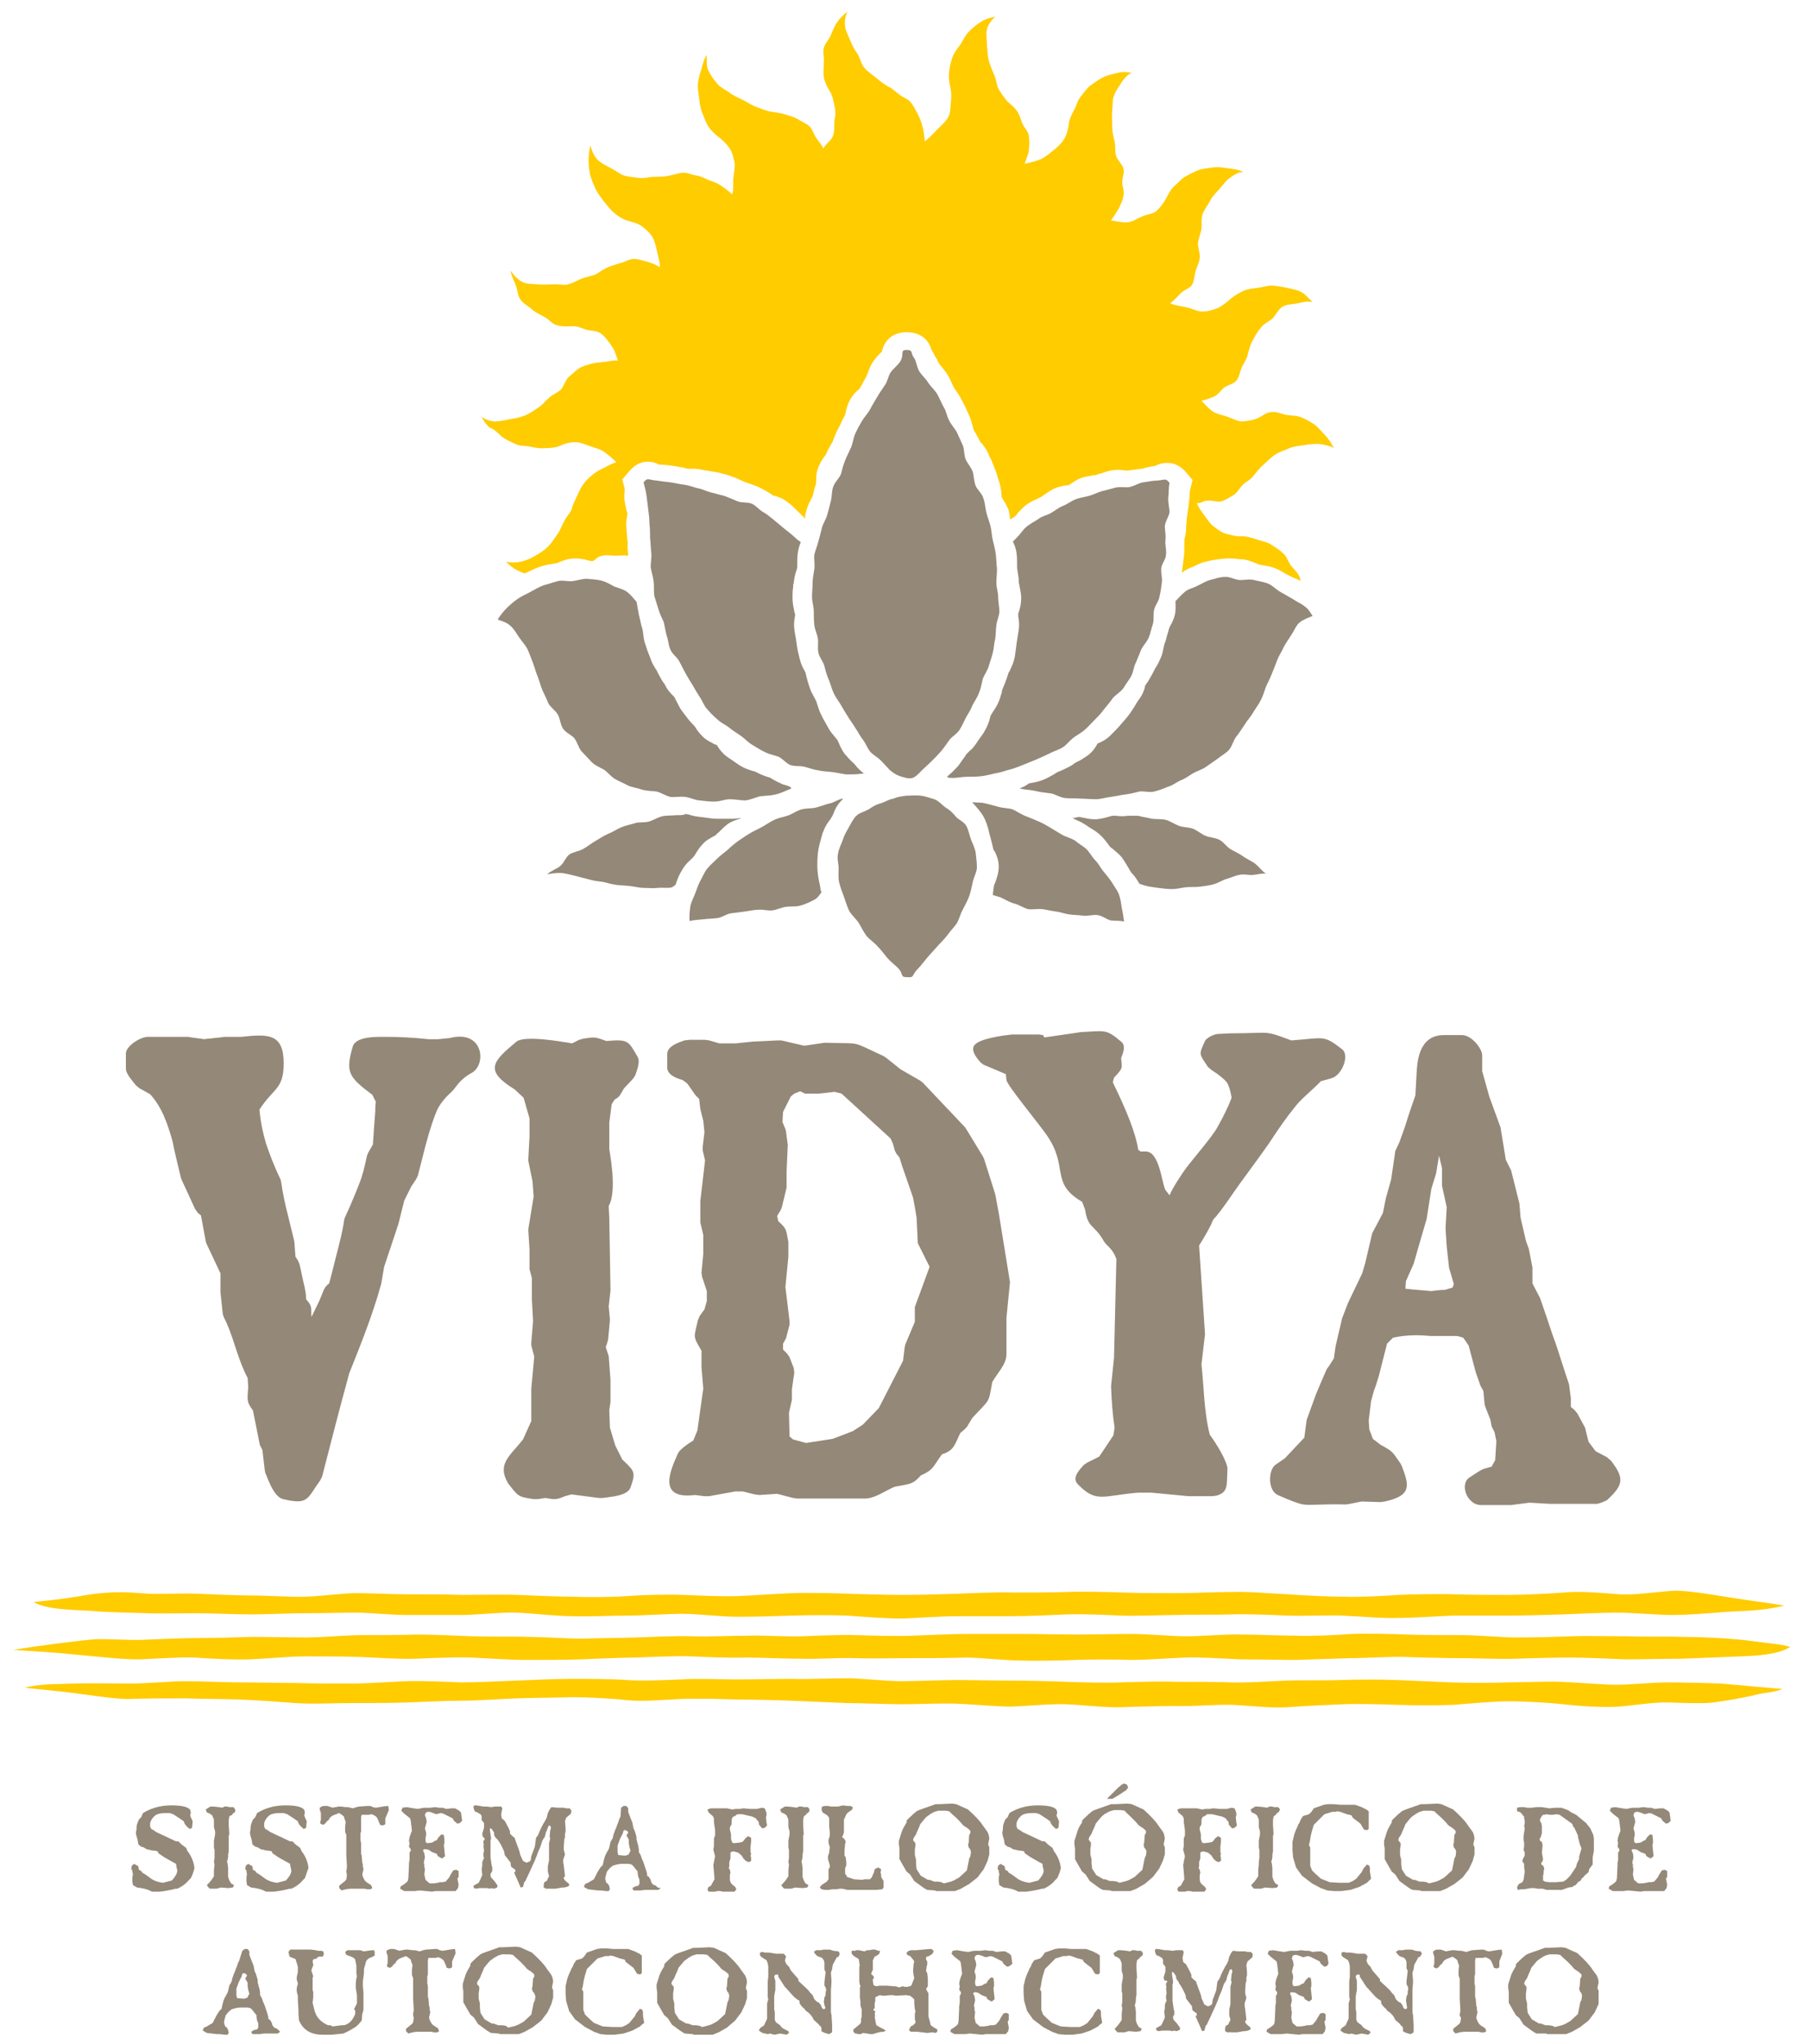 <svg xml:space="preserve" viewBox="0 0 306.1 345.8" y="0px" x="0px" xmlns:xlink="http://www.w3.org/1999/xlink" xmlns="http://www.w3.org/2000/svg" id="Layer_1" version="1.0">
<g>
	<g>
		<path d="M55.7,217.1c0.3-1.1,0.7-2.7,1.2-4.7c0.6-2.3,1.1-4.3,1.3-5.8l0.1-0.5c1.2-2.6,2-4.6,2.5-5.9
			c0.5-1.2,0.9-2.8,1.3-4.7l0.2-0.5l0.8-1.4l0.2-3l0.2-2.6c0-0.5,0-1,0.1-1.6l-0.6-1.2c-4-3-4.6-3.8-3.3-8.2
			c0.6-1.8,4.4-1.6,5.9-1.6c1.8,0,4.2,0.1,7,0.4l1.5,0l2-0.2c5.7-1.5,6.3,4.5,3.7,5.9c-2.3,1.3-2.5,2.4-3.5,3.3
			c-1,0.9-1.8,1.9-2.3,2.9c-0.5,1.1-1.2,3.1-2,6.1l-1.3,5.1l-0.3,0.6l-0.8,1.2l-1.2,2.4l-1,4l-2.4,7.2l-0.5,2.9
			c-1.4,5.1-3.4,10.1-5.4,15.1c-1.6,5.8-3.1,11.7-4.6,17.5l-0.3,0.6c-2.3,3.2-2,4.2-6.3,3.2c-1.7-0.4-2.7-3.9-3-4.4l-0.1-0.5
			l-0.4-3.4l-0.4-0.8l-0.1-0.4l-0.8-4l-0.3-1.5c-1.2-1.6-0.9-1.9-0.8-4l-0.1-1.5c-0.7-1.3-1.4-3.1-2.1-5.3c-0.7-2.2-1.3-3.8-1.9-4.9
			l-0.2-0.6l-0.4-3.7l0-3.2l-2.4-5.1l-0.1-0.4l-0.8-4.3l-0.5-0.4l-0.5-0.7l-2.3-5l-0.1-0.3c-0.6-2.5-1.1-4.5-1.4-6.1
			c-0.4-1.5-0.9-3-1.5-4.4c-0.6-1.3-1.3-2.5-2.3-3.6l-1.8-1l-0.6-0.5c-0.3-0.4-1.7-1.9-1.7-2.8l0-2.6c0-1.2,2.4-2.8,3.7-2.8l6.4,0
			l0.5,0c0.3,0.1,0.7,0.1,1.3,0.2c0.5,0.1,1,0.1,1.3,0.2c0.5-0.1,1.1-0.1,1.7-0.2c0.8-0.1,1.3-0.1,1.7-0.2l0.4,0h2.5
			c4.6-0.5,7.2-0.6,7.2,4.5c0,4.4-1.7,4.1-4.1,7.8c0.2,2.2,0.6,4,1.1,5.7c0.6,1.8,1.4,3.9,2.5,6.2l0.1,0.5c0.2,1.5,0.6,3.5,1.2,5.8
			l1,4.1l0.2,2.6l0.4,0.6l0.3,0.7c0.1,0.5,0.3,1.4,0.6,2.8c0.3,1.2,0.5,2.2,0.5,3.1c1.1,1.2,0.8,1.4,0.9,3l1.4-2.9
			C54.8,218.3,54.7,217.9,55.7,217.1L55.7,217.1z" fill="#948878"></path>
		<path d="M104,186l-0.5,0.8l-0.4,3.1l0,4.5c0,0.3,1.4,7-0.1,9.6l0.1,2.2l0.2,12.1L103,221l0.2,2.1l0,0.3l-0.3,3.2
			l-0.1,0.4l-0.3,0.9l0.4,1.2l0.1,0.3l0.3,4l0,3.8l-0.2,1.3l0.1,3l0.9,3l1.2,2.4c2.1,2,2.3,2.1,1.4,4.7c-0.5,1.5-3.5,1.6-4.7,1.8
			l-0.7,0l-4.6-0.6l-1.1,0.3c-1.4,0.6-1.7,0.6-3.3,0.3l-1.3,0.2l-0.7,0c-2.7-0.4-2.6-0.5-4.2-2.5l-0.2-0.3c-1.8-3.2,0.4-4.5,2.6-7.3
			l1.4-3.1l0-5.5l0.5-5.4l-0.5-1.9l0-0.5l0.3-3.6l-0.2-3.7l0-3.6l-0.4-1.5l0-0.4l0-2.9l-0.2-3.2l0-0.3l0.9-5.5l-0.2-2.6l-0.7-3.4
			l0-0.4l0.2-3.8l0-3l-1-3.5l-1.5-1.4c-5.2-3.2-3.8-4.7,0.3-8.1c1.4-1.1,7.6,0,9.4,0.3l1.2-0.6l0.7-0.2c2-0.3,2-0.3,3.9,0.4
			c3.7-0.3,3.7-0.1,5.3,2.7c0.5,0.9-0.2,2.4-0.4,3.1l-0.4,0.6l-1.5,1.6C105,185,105,185.5,104,186L104,186z" fill="#948878"></path>
		<path d="M197.9,202.2c0.5-1.3,2.3-3.9,2.3-3.9c1.2-1.8,5-6,5.9-7.8c0.9-1.6,1.7-3.2,2.3-4.8
			c-0.2-1.3-0.5-2.1-0.8-2.6c-0.4-0.5-1.2-1.2-2.6-2.1l-0.6-0.5c-1.5-2.3-1.6-2-0.5-4.4c0.2-0.5,1.5-1.2,2.3-1.2l2-0.1
			c7.1,0,5.5-0.6,10.3,1.2c5.6-0.4,5.4-1,8.6,1.5c1.3,1,0,4.4-1.8,4.9l-1.8,0.5c-1.2,1.3-3.4,3-4.5,4.5c-1.3,1.6-2.7,3.6-4.2,5.9
			c-1.6,2.3-3.1,4.3-4.4,6.1c-1.3,1.7-3.8,5.6-5.1,6.9c-0.4,1-1.2,2.5-2.4,4.4l1,15l-0.6,5.1c0.4,3.5,0.4,7.9,1.4,11.9
			c1,1.3,3.1,4.7,3,5.9l-0.1,2.2c-0.1,1.3-0.5,1.8-1.7,2.2l-0.8,0.1l-4,0l-6.3-0.6h-2.2c-6,0.5-7.1,1.8-10.2-1.4
			c-1.1-1.1,0.2-2.4,1-3.3l0.6-0.4l2-1l2.4-3.6l0.2-1.3c-0.3-1.9-0.5-4.2-0.6-7l0.5-4.8l0.4-16.7c-0.6-1.8-1.7-2.3-2.1-3
			c-1.7-3-2.7-2.1-3.2-5.4l-0.5-1.3c-5.5-3.2-2.2-5.9-6-11.3c-1.3-1.9-6.7-8.4-6.8-9.3l-0.1-1l-3.8-1.6l-0.5-0.4
			c-2.3-2.6-1.4-3.5,2.6-4.3c1-0.2,1.9-0.3,2.7-0.4c0.7,0,1.7,0,2.9,0l1.7,0l0.7,0.1l0.2,0.4l5.5-0.8l0.6-0.1
			c4.2-0.2,4.3-0.6,6.9,1.6c0.9,0.7,0.3,2,0,2.8c0.2,1.8,0.3,1.7-1.2,3.3l-0.2,0.8c2.4,4.9,3.9,8.7,4.3,11.4l0.4,0.3h0.9
			c2.3,0,2.7,5.4,3.3,6.5L197.9,202.2L197.9,202.2z" fill="#948878"></path>
		<path d="M138.6,185l-1.9,0l-0.5,0l-0.8-0.4l-1,0.4l-0.6,0.5l-1.3,2.6
			l-0.1,1.7l0.5,1.2l0.1,0.4l0.3,2.3l-0.2,4.5v2.3l0,0.4l-0.8,3.3l-0.2,0.5l-0.6,1l0.2,0.9c1.5,1.3,1.3,1.5,1.7,3.5l0,2.5l-0.5,5.1
			l0.7,5.8l0,0.6l-0.5,1.9l-0.1,0.4l-0.5,0.9v1l0.7,0.7l0.4,0.6l0.7,1.8l0.1,0.8L134,235v1.5l0,0.3l-0.5,2.2l0.1,4l0.6,0.5l2.2,0.6
			l4.5-0.7l3.4-1.3l1.7-1.1l2.7-2.8l4.1-8l0.3-2.4l0.1-0.4l1.6-3.8l0-2.1l0-0.4l2.5-6.8l-2-4l-0.2-4.3c-0.2-1.2-0.4-2.4-0.6-3.4
			l-1.9-5.5l-0.4-1.3l-0.5-0.6l-0.3-0.6l-0.3-1.1l-0.4-0.9l-8.3-7.6l-1.2-0.3L138.6,185L138.6,185z M119,189.6l-0.5-2l-0.2-1.7
			l-0.6-0.6l-1.4-2l-0.8-0.6c-1.1-0.3-2.6-0.9-2.6-2.1l0-2.3c0-1.3,1.8-1.9,2.9-2.3l0.9-0.1h2.6l0.7,0.1l1.7,0.5h2.8l2.9-0.3
			l4.2-0.2l0.6,0l3.9,0.9l3.4-0.5l0.4,0c3,0.1,4,0,4.9,0.2c0.9,0.2,1.8,0.7,4.6,2l0.5,0.3l2.5,2l3.3,1.9l0.5,0.4l7.1,7.5l0.2,0.3
			l2.8,4.6l0.2,0.4l1.9,6l0.6,3.2l1.9,11.7l-0.4,4l-0.2,2.1l0,6.1c0,1.7-1.5,3.1-2.4,4.7c-0.7,3.8-0.3,2.7-3.4,6.1l-0.9,1.5
			l-0.5,0.5l-0.6,0.5c-0.9,1.8-1,3-3.1,3.6c-1.6,2.2-1.4,2.6-3.6,3.6c-1.4,1.6-1.9,1.4-4.4,1.9c-1.7,0.7-3.3,2-5.1,2l-11.4,0
			l-0.7-0.1l-2.7-0.7l-3,0.2l-0.8-0.1l-2-0.5h-1.3l-4.4,0.8l-0.8,0l-1.6-0.2c-6.4,0.8-4.2-4.1-2.9-7c0.3-0.8,2.4-2.1,2.6-2.2
			l0.7-1.7l1-7.1l-0.3-3.6l0-2.8c-1.5-2.6-1.3-2.1-0.6-5.2l0.3-0.7l0.8-1.1l0.4-1.4l0-1.7l-0.8-2.4l-0.1-0.7l0.3-3.2l0-3.2l-0.4-1.7
			l-0.1-0.4l0-3.6l0.8-6.9l-0.4-1.7l0-0.6l0.3-2.5L119,189.6L119,189.6z" fill="#948878" clip-rule="evenodd" fill-rule="evenodd"></path>
		<path d="M235.7,226.3l-1,1l-1.4,5.5l-0.5,1.6l-0.3,0.8L232,237l-0.4,3.3
			l0.1,1.5l0.6,1.6l1.3,1c1.1,0.6,1.6,0.9,2,1.3c0.4,0.4,0.6,0.8,1.4,1.9l0.2,0.4c1.2,3.2,1.8,5-2.9,6l-0.7,0.1l-3.2-0.1l-2,0.4
			l-0.6,0.1c-4.6-0.1-6,0.2-7.3,0c-1-0.2-2-0.6-4.3-1.6c-1.7-0.8-1.6-4.2-0.4-5.1l1.6-1.1l3.3-3.5l0.4-3l1.6-4.4l0.8-1.9l1-2.3
			l0.3-0.4l0.9-1.4l0.3-2.1l1.1-4.7l1-2.6l2.4-5l0.5-1.7l1.1-4.7l0.1-0.4l1.8-3.4l0.5-2.5l0.9-3.2l0.7-4.8l0.7-1.5l0.9-2.5
			c0.3-1,0.7-2.2,1.1-3.4l0.7-2l0.2-3.7c0.1-1.6,0.2-6.5,4.6-6.5h3.1c1.6,0,3.4,2.3,3.4,3.4l0,2.7l1.2,4.3l1.9,5.2l0.9,5.5l0.9,1.8
			l0.1,0.4l1.3,5.2l0.2,2.4l0.9,3.9l0.5,1.4l0.6,3.1l0,2.7l1.3,2.5l1.1,3.2l0.9,2.7c0.3,0.8,0.8,2.2,1.4,4.1
			c0.6,1.9,1.1,3.4,1.5,4.6l0.3,2.3l0,1.5l0.6,0.5l0.5,0.6l1.3,2.4l0.1,0.4l0.5,2l1.2,1.6l1.9,1l0.7,0.6c2.2,2.9,2.2,4-0.6,6.6
			c-0.2,0.2-1.5,0.7-1.8,0.7l-7.9,0l-3.5-0.2l-3.1,0.4l-1.5,0h-3.6c-2.4,0-3.7-3.6-1.9-4.7l1.7-1.1l0.6-0.3l1.4-0.4l0.6-1.1l0.2-3.2
			l-0.3-1.5l-0.5-1l-0.2-1.1l-0.9-2.3l-0.1-0.4l-0.2-2.2l-0.5-0.9l-0.8-2.3l-1.2-4.5l-0.9-1.3c-0.1,0-0.7-0.3-1.3-0.3h-1.1h-3.2
			C239.1,225.7,237,226,235.7,226.3L235.7,226.3z M244.6,207.8l0.2-3.6l-0.8-3.6l0-3l-0.5-2.1l-0.5,3l-0.8,2.6l-0.8,5.1L240,211
			l-0.8,2.8l-1.3,2.9l-0.1,1.3c1.7,0.2,3.3,0.3,4.4,0.4c0.8-0.1,1.6-0.2,2.3-0.2l1.3-0.4l0.2-0.6l-0.8-2.7l-0.4-3.6L244.6,207.8
			L244.6,207.8z" fill="#948878" clip-rule="evenodd" fill-rule="evenodd"></path>
	</g>
	<g>
		<g>
			<path d="M16.2,277.3c1.8-0.1,5.4,0.2,7.9,0.1c2.5-0.1,6.7-0.3,9.2-0.3c2.6,0,6.7-0.1,9.3-0.2
				c2.6,0,6.8,0.1,9.3,0.1c2.6,0,6.8-0.4,9.3-0.4c2.6,0,6.7,0,9.3-0.1c2.6,0,6.8,0.2,9.4,0.3c2.6,0.1,6.8,0,9.3,0.1
				c2.6,0,6.7,0.3,9.3,0.3c2.6-0.1,6.7-0.1,9.3-0.2c2.6-0.1,6.8-0.3,9.3-0.2c2.6,0.1,6.7-0.1,9.3-0.1c2.5-0.1,6.8,0.2,9.3,0.1
				c2.6-0.1,6.8-0.3,9.3-0.2c2.6,0.1,6.8,0.2,9.3,0.1c2.6-0.1,6.8-0.3,9.3-0.3c2.6,0,6.8,0,9.3,0c2.6,0,6.8,0.1,9.3,0.1
				c2.6,0,6.7-0.1,9.3-0.1c2.6,0,6.8,0.4,9.3,0.4c2.6,0,6.8-0.4,9.3-0.3c2.6,0,6.8,0.2,9.3,0.2c2.6,0.1,6.7-0.1,9.3-0.3
				c2.6-0.1,6.8,0,9.3,0.1c2.6,0.1,6.8,0.1,9.3,0.1c2.6,0,6.8,0.4,9.3,0.4c2.6,0,6.8-0.1,9.3-0.2c2.6-0.1,6.8,0,9.3,0
				c2.6,0.1,6.8,0,9.3,0.1c2.6,0,8.3,0.2,11.9,0.7c3.6,0.5,4.9,0.5,6.5,1c-1.9,1.3-5.7,1.5-8.3,1.6c-2.6,0.1-7.5,0.3-10.1,0.4
				c-2.6,0-6.8,0.1-9.4,0.1c-2.6-0.1-6.8-0.3-9.3-0.3c-2.6,0-6.7,0.1-9.3,0.2c-2.6,0.1-6.8-0.1-9.3-0.1c-2.6,0-6.8-0.1-9.3-0.2
				c-2.5-0.1-6.7,0.2-9.3,0.2c-2.6,0.1-6.8,0.2-9.3,0.3c-2.6,0-6.8-0.1-9.4-0.1c-2.6-0.1-6.8-0.4-9.3-0.3c-2.6,0.1-6.7,0.4-9.3,0.4
				c-2.6-0.1-6.8-0.1-9.3,0c-2.6,0.1-6.8,0.2-9.3,0.1c-2.6,0-6.8-0.5-9.3-0.5c-2.6,0.1-6.7,0.1-9.3,0.1c-2.6,0-6.8,0.1-9.3,0
				c-2.6-0.1-6.8,0.2-9.3,0.1c-2.6,0-6.7-0.2-9.3-0.2c-2.6,0.1-6.8-0.1-9.3-0.2c-2.6-0.1-6.8,0.1-9.3,0.2c-2.5,0-6.7,0.2-9.3,0.3
				c-2.6,0.1-6.8,0.1-9.4,0.1c-2.6,0-6.8-0.3-9.3-0.4c-2.6-0.1-6.7,0.1-9.3,0.2c-2.6,0.1-6.8-0.2-9.4-0.3c-2.6-0.1-6.8-0.1-9.3-0.1
				c-2.5,0-6.7,0.4-9.3,0.5c-2.6,0.1-6.8-0.1-9.3-0.3c-2.6-0.1-6.7,0.2-9.3,0.3c-2.6,0.1-8.4-0.6-13-1c-4.6-0.4-6-0.4-8.4-0.6
				C5.5,278.5,14.4,277.4,16.2,277.3z" fill="#FFCC00"></path>
		</g>
		<g>
			<path d="M301.6,285.7c-1.6,0.7-2.6,0.5-4.5,1c-2.4,0.6-5.7,1.1-7.2,1.3c-1.5,0.2-4.9,0.1-7.4,0
				c-2.6-0.1-6,0.5-8.6,0.7c-2.6,0.2-6.8-0.1-9.4-0.4c-2.6-0.3-6.8-0.5-9.3-0.5c-2.5,0-6.7,0.4-9.3,0.6c-2.6,0.1-6.8,0.1-9.4,0
				c-2.6-0.1-6.7-0.2-9.3-0.1c-2.5,0.1-6.7,0.3-9.3,0.5c-2.6,0.2-6.8-0.3-9.4-0.4c-2.6-0.1-6.8,0.3-9.4,0.2c-2.6,0-6.7,0.1-9.3,0.2
				c-2.6,0.1-6.8-0.4-9.3-0.5c-2.6-0.1-6.8,0.3-9.3,0.4c-2.6,0-6.7-0.4-9.3-0.5c-2.6-0.1-6.8,0.1-9.3,0.1c-2.6,0-6.7-0.2-9.3-0.2
				c-2.6-0.1-6.8-0.3-9.3-0.4c-2.6-0.1-6.8-0.2-9.3-0.2c-2.6-0.1-6.8-0.2-9.3-0.1c-2.6,0.1-6.8,0.5-9.4,0.2
				c-2.6-0.3-6.7-0.5-9.3-0.5c-2.5,0.1-6.7,0.1-9.3,0.2c-2.6,0.1-6.8,0.4-9.3,0.4c-2.6,0-6.8,0.2-9.3,0.3c-2.6,0.1-6.8,0.1-9.4,0.1
				c-2.6,0-6.8,0.2-9.4,0c-2.6-0.2-6.7-0.5-9.3-0.6c-2.5-0.1-6.7-0.1-9.3-0.2c-2.6,0-6.8,0-9.3,0.1c-2.6,0.1-7.6-0.8-11.3-1.2
				c-3.6-0.4-5.1-0.5-6.6-0.7c2.5-0.7,5.9-0.6,8.5-0.7c2.6-0.1,6.8,0,9.4,0c2.6,0,6.7-0.4,9.3-0.4c2.6,0,6.8,0.2,9.4,0.2
				c2.6,0,6.8,0.1,9.3,0.1c2.6,0.1,6.8,0.1,9.3,0.1c2.6,0,6.7-0.3,9.3-0.4c2.6-0.1,6.8,0.1,9.3,0.2c2.6,0,6.8-0.2,9.3-0.3
				c2.6-0.1,6.8-0.3,9.3-0.3c2.6,0,6.8,0,9.4,0.2c2.6,0.2,6.7,0,9.3-0.1c2.6-0.2,6.8,0,9.3,0c2.6,0,6.8-0.1,9.3-0.1
				c2.6,0.1,6.8-0.1,9.3-0.1c2.6,0,6.7,0.5,9.3,0.5c2.6,0,6.8-0.2,9.3-0.2c2.6,0,6.8,0.1,9.3,0.1c2.6,0,6.8,0.1,9.3,0.2
				c2.6,0.1,6.7,0.2,9.3,0.1c2.6-0.1,6.8-0.2,9.3-0.1c2.6,0,6.8,0,9.3,0.1c2.6,0.1,6.7-0.2,9.3-0.3c2.5-0.1,6.8,0,9.3-0.1
				c2.6-0.1,6.8-0.1,9.4,0c2.6,0.1,6.8,0.3,9.3,0.4c2.6,0.1,6.8,0.1,9.3,0c2.6,0,6.8-0.2,9.3-0.1c2.6,0.1,6.8,0.5,9.3,0.5
				c2.6,0,6-0.4,8.6-0.4c2.6,0,6.7,0.1,9.1,0.2C293.9,285,299.8,285.6,301.6,285.7z" fill="#FFCC00"></path>
		</g>
		<g>
			<path d="M291.7,272.7c-2.4,0.2-6.1,0.5-8.7,0.5c-2.6,0-6.7-0.4-9.3-0.4c-2.6,0-6.7,0.2-9.3,0.3
				c-2.6,0.1-6.8,0.2-9.3,0.2c-2.6,0-6.8,0-9.3,0c-2.5,0.1-6.7,0.4-9.3,0.4c-2.6,0.1-6.8-0.3-9.4-0.4c-2.6-0.1-6.8,0.1-9.3,0
				c-2.5-0.1-6.7-0.3-9.3-0.2c-2.6,0.1-6.8,0-9.3,0.1c-2.6,0-6.8,0.2-9.3,0.1c-2.6-0.1-6.7-0.3-9.3-0.2c-2.5,0.1-6.7,0.3-9.3,0.3
				c-2.6,0-6.8,0-9.3,0c-2.6,0-6.8,0.3-9.3,0.4c-2.6,0-6.8-0.3-9.3-0.5c-2.6-0.1-6.7-0.1-9.3,0c-2.6,0.1-6.7,0.2-9.3,0.2
				c-2.6,0-6.8-0.5-9.3-0.5c-2.6,0-6.7,0.3-9.3,0.3c-2.6,0-6.8,0.2-9.4,0.1c-2.6,0-6.8-0.5-9.4-0.6c-2.6-0.1-6.8,0.4-9.3,0.4
				c-2.5,0-6.7,0-9.3,0c-2.6,0-6.4-0.4-8.5-0.4c-2.1,0-5.9,0.1-8.5,0.1c-2.6,0-6.8,0.2-9.3,0.2c-2.6,0-6.8-0.2-9.3-0.2
				c-2.6,0-6.3,0.1-8.3,0c-2-0.1-6.3-0.1-9.5-0.4c-3.3-0.2-7.6-0.2-9.7-1.5c2-0.2,4.2-0.4,7.9-1c5.9-1.1,9.5-0.5,11.5-0.4
				c2,0.1,5.7-0.1,8.2,0c2.6,0.1,6.7,0.3,9.3,0.3c2.6,0,6.8,0.3,9.3,0.2c2.5-0.1,6.4-0.6,8.5-0.6c2.1,0,6,0.2,8.5,0.2
				c2.6,0,6.8,0,9.3,0.1c2.6,0,6.8-0.1,9.3,0c2.6,0.1,6.7,0.3,9.3,0.3c2.5,0.1,6.7,0.1,9.3-0.1c2.6-0.2,6.8-0.3,9.4-0.2
				c2.6,0.1,6.8,0.3,9.3,0.2c2.6-0.1,6.7-0.4,9.3-0.5c2.6-0.1,6.8,0,9.4,0.1c2.6,0.1,6.8,0.2,9.3,0.2c2.5,0,6.7-0.1,9.3-0.2
				c2.6-0.1,6.8-0.3,9.3-0.2c2.6,0,6.8,0,9.3-0.1c2.6-0.1,6.8,0,9.3,0.1c2.6,0.1,6.8,0.1,9.3,0.1c2.6,0,6.7-0.2,9.3-0.2
				c2.6-0.1,6.8,0.3,9.4,0.4c2.6,0.2,6.8,0.4,9.3,0.4c2.5,0.1,6.7-0.1,9.3-0.3c2.6-0.1,6.8-0.2,9.4-0.1c2.6,0.1,6.8,0.1,9.3,0.1
				c2.5,0,6.7-0.2,9.3-0.4c2.6-0.3,6.8,0.1,9.4,0.3c2.6,0.2,6.8-0.5,9.3-0.6c2.5-0.1,7.7,0.9,11.8,1.5c4.1,0.6,3.7,0.5,6.8,1
				C298.1,272.6,294.1,272.5,291.7,272.7z" fill="#FFCC00"></path>
		</g>
	</g>
	<g>
		<path d="M32.3,317.7l-0.3,0.3c-0.5,0.6-1.1,1.1-2,1.5h-0.3c-0.3,0.1-0.8,0.2-1.3,0.3c-0.7,0.1-1.1,0.2-1.4,0.2
			l-1.3,0c-0.7-0.4-1.5-0.6-2.5-0.7l-0.7-0.4l-0.1-0.6v-0.7l0.1-0.6l-0.1-0.3v-0.3l-0.2-0.2l0.1-0.6l0.4-0.3l0.7,0.4l0.1,0.6
			l0.4,0.2l0.2,0.3c0.4,0.2,0.8,0.5,1.2,0.8c0.6,0.5,1.4,0.8,2.3,0.9c0.3-0.1,0.8-0.2,1.5-0.4c0.3-0.4,0.5-0.6,0.6-0.8
			c0.2-0.3,0.3-0.6,0.3-0.9c-0.1-0.4-0.2-0.8-0.2-1.1c-0.7-0.4-1.3-0.7-1.8-1c-0.2-0.1-0.6-0.4-1.2-0.8l-0.1-0.3l-0.3-0.1l-0.9-0.1
			l-0.2-0.1c0,0-0.1,0-0.2,0c-0.2,0-0.5-0.2-0.8-0.4l-0.4-0.1l-0.5-0.4c0-0.3-0.1-0.5-0.1-0.7l-0.2-0.7c-0.1-0.3-0.1-0.5-0.1-0.7
			c0.1-0.3,0.1-0.5,0.1-0.5c0-0.1,0-0.2,0-0.2c0-0.5,0.2-0.9,0.4-1.4l0.4-0.4l0.3-0.7c1.3-0.8,2.9-1.3,4.8-1.3
			c1.9,0,2.9,0.3,3.2,0.8l0.1,0.5l-0.1,0.2v0.3l0.4,0.9l-0.1,1.1l-0.4,0.2c-0.5-0.4-0.9-0.8-1-1.3c-0.4-0.3-1-0.7-1.8-1.2l-0.6-0.2
			h-0.6c-0.7,0-1.3,0.1-1.7,0.3c-0.4,0.3-0.8,0.7-1,1.4v0.6l0.2,0.4l0.4,0.2l0.4,0.3l3.4,1.6l0.4,0l0.2,0.2l0.3,0.3l0.8,0.6l0.2,0.5
			c0.7,0.9,1.1,1.9,1.2,2.9C32.8,316.5,32.6,317.1,32.3,317.7z" fill="#948878"></path>
		<path d="M39.8,306.5l-0.4,0.3l-0.2,0.3H39l-0.2,0.2l-0.1,0.6v0.8l0.1,1.6l-0.1,0.2l0,0.4l0,2.3l-0.1,0.5l0,0.4
			l-0.1,0.6l-0.1,0.2l0.1,0.3l0.1,0.8v0.7l0,0.2l0,0.6l0.2,0.6l0.3,0.5l0.5,0.3l-0.2,0.4l-0.8,0.1l-1.2-0.1l-0.4,0.1l-0.3,0.1
			l-0.4,0l-0.4,0l-0.4,0l-0.3-0.3l-0.2-0.3c0.2-0.2,0.5-0.5,0.8-0.9l0.4-0.6v-1l0.1-1l-0.1-0.4l0.1-0.7l0-0.7v-0.7l-0.1-0.3v-0.6
			l0-0.6l0.2-1.1l0-0.5l-0.2-0.7l0-0.7v-0.6l-0.3-0.7l-0.4-0.3l-0.5-0.2l-0.2-0.5l0.8-0.5c0.8,0,1.5,0.1,2,0.2l0.4-0.2l0.4,0
			l0.4,0.1l0.7,0l0.3,0.4L39.8,306.5z" fill="#948878"></path>
		<path d="M51.6,317.7l-0.3,0.3c-0.5,0.6-1.1,1.1-2,1.5h-0.3c-0.3,0.1-0.8,0.2-1.3,0.3c-0.7,0.1-1.1,0.2-1.4,0.2
			l-1.3,0c-0.7-0.4-1.5-0.6-2.5-0.7l-0.7-0.4l-0.1-0.6v-0.7l0.1-0.6l-0.1-0.3v-0.3l-0.2-0.2l0.1-0.6l0.4-0.3l0.7,0.4l0.1,0.6
			l0.4,0.2l0.2,0.3c0.4,0.2,0.8,0.5,1.2,0.8c0.6,0.5,1.4,0.8,2.3,0.9c0.3-0.1,0.8-0.2,1.5-0.4c0.3-0.4,0.5-0.6,0.6-0.8
			c0.2-0.3,0.3-0.6,0.3-0.9c-0.1-0.4-0.2-0.8-0.2-1.1c-0.7-0.4-1.3-0.7-1.8-1c-0.2-0.1-0.6-0.4-1.2-0.8l-0.1-0.3l-0.3-0.1l-0.9-0.1
			l-0.2-0.1c0,0-0.1,0-0.2,0c-0.2,0-0.5-0.2-0.8-0.4l-0.4-0.1l-0.5-0.4c0-0.3-0.1-0.5-0.1-0.7l-0.2-0.7c-0.1-0.3-0.1-0.5-0.1-0.7
			c0.1-0.3,0.1-0.5,0.1-0.5c0-0.1,0-0.2,0-0.2c0-0.5,0.2-0.9,0.4-1.4l0.4-0.4l0.3-0.7c1.3-0.8,2.9-1.3,4.8-1.3
			c1.9,0,2.9,0.3,3.2,0.8l0.1,0.5l-0.1,0.2v0.3l0.4,0.9l-0.1,1.1l-0.4,0.2c-0.5-0.4-0.9-0.8-1-1.3c-0.4-0.3-1-0.7-1.8-1.2l-0.6-0.2
			h-0.6c-0.7,0-1.3,0.1-1.7,0.3c-0.4,0.3-0.8,0.7-1,1.4v0.6l0.2,0.4l0.4,0.2l0.4,0.3l3.4,1.6l0.4,0l0.2,0.2l0.3,0.3l0.8,0.6l0.2,0.5
			c0.7,0.9,1.1,1.9,1.2,2.9C52,316.5,51.8,317.1,51.6,317.7z" fill="#948878"></path>
		<path d="M65.2,307.6v1l-0.4,0.2l-0.5-0.1c-0.2-0.6-0.4-1-0.5-1.2c-0.1-0.2-0.4-0.4-0.9-0.6c-0.1,0-0.2,0-0.4,0.1
			c-0.1,0-0.3,0-0.5,0c-0.2,0-0.4,0-0.5,0c0,0-0.1,0-0.3,0l-0.1,0.4l0,2.1l0,0.3l-0.1,0.3v1.2l0.1,0.5v0.9l0,0.2l0,0.7l0.1,0.3
			l0.1,1.2l0.1,0.3l0,0.4l0.1,0.3v0.1l-0.2,0.9c0.1,0.5,0.3,0.8,0.5,1.1c0.2,0.2,0.5,0.4,1,0.7l0.2,0.5l-0.3,0.2h-0.6l-0.4-0.1
			l-2.2,0c-0.6,0-1.1,0.1-1.7,0.3l-0.4-0.4V319c0.2-0.2,0.4-0.3,0.6-0.5c0.3-0.2,0.5-0.4,0.6-0.6c0-0.1,0.1-0.4,0.1-0.8l-0.1-0.4
			l0-0.3l0.1-0.4l0-0.4l-0.1-1.7l0-2.2l0-0.2v-1.1l-0.2-0.5v-0.7c0,0,0-0.4,0.1-1l-0.2-0.5l-0.1-0.4c-0.2-0.2-0.5-0.4-0.8-0.6
			l-0.3,0.1l-0.2,0.1c-0.7,0.2-1.1,0.5-1.3,1l-0.3,0.2l-0.2,0.3l-0.4,0.3l-0.5-0.2l0-0.4l0.1-0.2l0-0.5l0-0.4l0-0.3l-0.2-0.6v-0.3
			c0.3-0.2,0.5-0.3,0.7-0.3c0.1,0,0.1,0,0.3,0c0.1,0,0.2,0,0.3,0l0.9,0.3c0.1,0,0.2-0.1,0.5-0.1l0.5-0.1h0.4l0.8,0.1l0.4,0l0.8,0.2
			c0.6-0.2,0.9-0.3,1.1-0.3l1.4-0.1h0.5l0.4,0.2l0.5,0.1c1.1-0.2,1.8-0.3,2.1-0.3l0.1,0.7L65.2,307.6z" fill="#948878"></path>
		<path d="M77.8,308.4l-0.4,0.1l-0.6-0.5l-0.2-0.4l-1.6-0.8l-0.4-0.1l-0.8,0.2l-0.5-0.2l-0.6-0.2h-0.4l-0.3,0.2
			l-0.1,0.4l0.2,0.5l0.1,0.6l-0.3,1.1l0.2,0.7l0,0.5l-0.1,0.4l0,0.5l0.1,0.3l0.2,0.1l0.8-0.1l0.5-0.3l0.3-0.1l0.3-0.5l0.5-0.5
			l0.4,0.1l0.1,0.8l0,0.6l-0.1,0.3l0.2,1.9l-0.5,0.4l-0.7-0.4l-0.2-0.4l-0.8-0.3l-0.6-0.4l-0.6-0.1l-0.3,0.1l0,0.2l0.2,0.4l0.1,0.7
			l-0.2,0.9l0.1,0.3v0.4l0.1,0.4l-0.1,0.9l0.2,0.9l0.7,0.6l0.7,0l0.7-0.1l0.3-0.1l0.5,0l0.5-0.1l0.6-0.7l0.2-0.4l0.5-0.8l0.5-0.1
			l0.4,0.2l0,1l-0.2,0.3l0.2,1l-0.1,0.6l-0.4,0.5h-0.8l-2.6,0l-0.6,0.1l-2.1-0.2l-0.8,0.1h-1.8l-0.7-0.4l0.1-0.4l0.5-0.3l0.4-0.3
			l0.3-0.3l0.1-0.5l0.1-2.1l0-0.4l0.1-0.6l0-0.5v-0.7l0.2-0.3v-0.3l-0.3-0.4l0.1-0.6l-0.1-0.4l0.1-0.6l0.2-0.6l0.2-0.5
			c0-0.2-0.1-0.8-0.2-1.7l-0.1-0.4l-1-0.8l-0.5-0.5l0.2-0.5l0.7-0.1l1.2,0.2l0.7,0.1l1-0.2l0.6,0l0.5,0l0.8-0.1l0.7,0.1h0.6l0.6,0.2
			l0.9-0.1l0.6,0l0.7,0.4l0.3,0.3l0.2,1.4L77.8,308.4z" fill="#948878"></path>
		<path d="M96.6,306.8l-0.8,0.7l-0.2,0.6l0.1,1.1l0,0.7l-0.1,0.3v0.7l-0.1,0.1l-0.1,1.3l0,0.6l0.2,0.8l-0.3,0.9
			l0,0.4c0.1,0.5,0.2,1.4,0.3,2.4l-0.2,0.2l0,0.2l0.2,0.3l0.7,0.6v0.3l-0.4,0.2l-0.5,0.1l-0.3,0l-1.1,0.2l-0.6,0l-0.5,0l0-0.1
			l-0.1,0.1h-0.4l-0.4-0.2v-0.4l0.1-0.5l0.4-0.2l0.4-0.8l-0.2-0.8l0-0.9l0.2-1l0-0.9v-2l0.2-0.8l-0.1-0.3l0.1-1.1l0.1-0.2v-0.4
			l-0.2-0.2l-0.2,0.1l-0.3,0.8l-0.1,0.2l-0.2,0.8l-0.4,0.6l-0.4,1.2l-0.4,0.9c-0.2,0.7-0.7,1.8-1.4,3.3c-0.3,0.6-0.5,1.1-0.7,1.5
			l-0.2,0.2l-0.2,0.8l-0.4,0.1c-0.2-0.5-0.6-1.4-1.1-2.5l0.2-0.2l0-0.3l-0.7-0.5l-0.1-0.4v-0.3l-1-1.3l-0.1-0.6
			c-0.4-0.9-0.7-1.5-1.1-2L84,311l-0.2-0.2l-0.2-0.4V310l-0.4-0.6l-0.2-0.1l-0.1,0l0,0.3l0.2,1.4l-0.1,0.4c0,0.7,0,1.6,0,2.8
			l0.2,1.4l0.1,0.3l0,0.6L83,317l0,0.3l0.1,0.3c0.5,0.5,0.8,0.9,1.1,1.4l-0.1,0.3l-0.5,0.2l-0.5-0.1l-0.2,0.1l-0.5-0.1h-1.3
			l-0.5,0.1l-0.4-0.1l-0.1-0.4l0.9-0.5c0.2-0.4,0.4-0.8,0.6-1.3l-0.1-1l0.1-0.6l0-0.6l0.3-0.7l-0.1-0.3l0-0.5l0.1-0.4l-0.1-0.9
			l0.1-0.2l-0.1-0.1l0-0.5l0.2-0.2V311l-0.3-0.3l-0.1-0.5l0.3-1l0-0.4l0-0.4l-0.4-0.5l0-0.7l-0.2-0.3l-0.7-0.4l-0.2,0l-0.2-0.4
			l-0.1-0.5l0.2-0.2h0.3l1.2,0.2l0.5,0l0.9,0.1l0.5-0.1l1.1,0l0.2,0.3l-0.2,1l0.1,0.7l0.5,0.4c0.5,0.9,0.8,1.5,0.9,1.8v0.4
			c0.2,0.2,0.5,0.5,0.8,0.7c0,0.2,0.3,0.9,0.7,2c0.1,0.3,0.2,0.6,0.2,0.8l0.5,1.1l0.6,0.3l0.5-0.2l0.2-0.2l0.1-0.7l0.6-1.6l0.2-1.5
			l0.3-0.4l0.1-0.2c0.3-0.8,0.7-1.6,1.2-2.4l0.2-0.4l0.2-0.8l0.3-0.6l0.3-0.4l1,0.1h0.5l0.6,0l0.4,0.1h0.6l0.3,0.4L96.6,306.8z" fill="#948878"></path>
		<path d="M111.8,319.4l-0.4,0.3H110l-0.8,0l-0.8,0.1h-1.2l-0.2-0.4l0.5-0.3l0.5-0.1l0.2-0.3l0-0.7l-0.1-0.3
			l-0.1-0.2l-0.1-0.6l0-0.3l-0.8-1c-0.2-0.2-0.4-0.3-0.9-0.3h-1.1c-0.3,0-0.8,0.1-1.4,0.3l-0.5,0.4l-0.5,0.6l-0.2,0.7l-0.1,0.5
			l0.1,0.4l0.1,0.3l0.3,0.2l0.2,0.4l0.1,0.5l-0.2,0.3l-0.5,0l-0.8-0.1l-0.5,0l-1.7-0.2l-0.7-0.4l0.2-0.5l0.5-0.2l1-0.6l0.2-0.4
			l0.4-0.8l0.5-0.8l0.4-0.4l0.1-0.5l0.2-0.8l0.2-0.5l0.5-0.9l0.1-0.3l0.2-0.9l0.4-0.7l0.1-0.5l0.2-0.6l0.3-0.7l0.1-0.3l0.2-0.5
			c0-0.1,0.1-0.2,0.1-0.3c0-0.1,0.1-0.3,0.3-0.7l0.1-1.5l0.4-0.3h0.5l0.3,0.4v0.6l0.3,0.8l0.4,1l0.2,1l0.2,0.4l0.3,1l0,0.4l0.2,0.8
			l0.1,0.3l0.1,0.6v0.5l0.3,0.5l0.2,0.6c0.1,0.2,0.3,0.6,0.5,1.3c0,0,0.1,0.3,0.3,0.9l0.1,0.4v0.3l0.3,0.2l0.3,0.5l0.1,0.4l0.3,0.4
			l0.5,0.2l0.3,0.3L111.8,319.4z M106.7,313.1l-0.2-0.7l-0.1-0.6v-0.6l-0.4-0.7l0.3-0.5l-0.1-0.2l-0.3-0.2h-0.3l-0.1,0.1l-0.1,0.4
			l-0.2,0.4l-0.3,0.6l-0.4,1.1v0.6l0,0.5l0.1,0.5l0.9,0.1c0.1,0,0.3,0,0.4,0l0.5-0.2l0.1-0.3L106.7,313.1z" fill="#948878"></path>
		<path d="M129.7,306.7l0,0.4l-0.1,0.3l0.1,0.9l0.1,0.5l-0.4,0.4l-0.4,0.1l-0.3-0.3l-0.3-0.4l0-0.3l-0.1-0.2
			l-0.2-0.2l-0.2-0.3l-0.2-0.1l-0.4-0.2l-1.7-0.4l-0.4,0h-0.4l-0.2,0.1l-0.2,0.2l-0.3,0.1l-0.2,0.2l-0.1,0.4v0.6l-0.1,0.3l-0.2,0.3
			l0,0.4l0.2,0.8v0.4l0,0.4l0.2,0.6l0.3,0.1l0.9-0.1l0.5-0.1l0.3-0.3l0.2-0.3l0.5-0.4l0.5,0.3l0,0.6l-0.1,0.9v0.9l0.1,0.3l-0.1,0.3
			l0.1,0.4l0,0.5l-0.4,0.2l-0.5-0.2l-0.4-0.4l-0.3-0.5l-0.6-0.5l-0.7-0.2l-0.3,0l-0.3,0.2l0,0.3v0.7l-0.2,0.6l0,0.8l-0.1,0.2
			l0.2,0.3l0.1,0.5l-0.1,0.4l0,0.8l0.1,0.4l0.2,0.3l0.6,0.5l0.2,0.4l-0.3,0.4h-0.9l-1.1,0l-0.5-0.1l-0.4,0l-0.4,0.1h-1.1l-0.2-0.4
			l0.2-0.4l0.4-0.2l0.1-0.2l0.5-0.9l-0.1-1.3l-0.1-1.1l0.3-1.5l-0.3-1.1l0.1-0.6l0-0.7v-0.6l0.2-0.5l0-0.4l0-0.5l-0.2-1.4l0-0.6
			l-0.2-0.4l-0.7-0.6l-0.2-0.5l0.6-0.2h0.8l1,0h0.9l0.9,0.2l0.6-0.1h0.7l0.6-0.1l1.1,0.1l0.6,0h0.6l0.8-0.2l0.5,0.1l0.2,0.5
			L129.7,306.7z" fill="#948878"></path>
		<path d="M136.9,306.5l-0.4,0.3l-0.2,0.3h-0.1l-0.2,0.2l-0.1,0.6v0.8l0.1,1.6l-0.1,0.2l0,0.4l0,2.3l-0.1,0.5l0,0.4
			l-0.1,0.6l-0.1,0.2l0.1,0.3l0.1,0.8v0.7l0,0.2l0,0.6l0.2,0.6l0.3,0.5l0.5,0.3l-0.2,0.4l-0.8,0.1l-1.2-0.1l-0.4,0.1l-0.3,0.1
			l-0.4,0l-0.4,0l-0.4,0l-0.3-0.3l-0.2-0.3c0.2-0.2,0.5-0.5,0.8-0.9l0.4-0.6v-1l0.1-1l-0.1-0.4l0.1-0.7l0-0.7v-0.7l-0.1-0.3v-0.6
			l0-0.6l0.2-1.1l0-0.5l-0.2-0.7l0-0.7v-0.6l-0.3-0.7l-0.4-0.3l-0.5-0.2l-0.2-0.5l0.8-0.5c0.8,0,1.5,0.1,2,0.2l0.4-0.2l0.4,0
			l0.4,0.1l0.7,0l0.3,0.4L136.9,306.5z" fill="#948878"></path>
		<path d="M149.5,318.2v1.1l-0.2,0.3l-1,0.1h-1.5l-0.6,0h-2.8l-0.9-0.2h-0.4l-0.6,0.1h-0.7l-0.6,0.1h-0.6l-0.6-0.1
			l-0.3-0.3l0.3-0.4l0.9-0.6l0.3-0.4l0-0.4v-0.8l0-0.5l0.2-0.3l0-0.4l-0.3-1v-0.5l0.2-0.6l0.1-0.9v-0.2l-0.1-0.1l-0.1-0.5l0-0.5
			l0.2-0.6v-0.7l-0.1-1v-0.7l0-0.3v-0.4l-0.3-0.4l-0.8-0.5l-0.2-0.5l0.1-0.5l0.5-0.1l0.5,0l0.5,0.1h0.5l0.7,0l0.8-0.2l0.8,0.1l0.5,0
			l0.4,0.2l-0.1,0.4l-0.7,0.5l-0.3,0.3l-0.2,0.5l-0.2,0.4v1.1l0,0.6v0.5l-0.3,0.8l0.3,0.2l0.2,0.3l0.1,0.3l-0.1,0.3l-0.1,1.1l0,0.9
			l0.2,0.3l0.1,0.8v0.6l-0.2,0.4l0,0.4l0,0.6l0.2,0.2l0.1,0.3l1.2,0.4l1.4,0.1l0.4-0.1h0.9l0.3-0.3l0.3-0.7l0.1-0.2l0.1-0.5l0.6-0.3
			l0.5,0.3l-0.1,0.6l0.1,0.3v0.4L149.5,318.2z" fill="#948878"></path>
		<path d="M167.1,314.8c-0.1,0.2-0.3,0.7-0.7,1.5l-0.1,0.1l-0.9,1.2l-1.4,1.1l-1.4,0.8l-1,0.4l-1.1,0l-0.9,0h-1.2
			l-0.2-0.1l-1.3-0.1c-0.3-0.1-1-0.6-2.2-1.5l-0.7-1.1l-0.6-0.5c-0.3-0.5-0.7-1.2-1.2-2.1l0-1.8l-0.1-0.7l0-0.6l0.5-1.6
			c0.2-0.5,0.5-1,0.8-1.5l0-0.3c0.2-0.3,0.6-0.6,1.1-1.1l0.6-0.5c0.5-0.3,1.6-0.6,3.2-1.2h0.7l2.1-0.1l0.7,0.1l2,0.9
			c1.1,1,2,1.9,2.5,2.7l0.8,1.1l0.2,0.5l0.1,0.6l-0.2,1l0.2,0.5v1.2L167.1,314.8z M164.2,312.9l-0.3-0.4l-0.1-0.5l0.1-0.2l0.1-1.4
			l0.2-0.3l0-0.4c-0.2-0.2-0.5-0.5-0.9-0.7l-0.4-0.3c-0.2-0.3-0.6-0.7-1.1-1.2c-0.6-0.5-1-0.9-1.2-1.1l-0.6-0.1h-1.2l-0.7,0.2
			c-0.6,0.3-1,0.6-1.4,0.9c-0.2,0.2-0.5,0.6-1,1.2c-0.1,0.4-0.4,0.9-0.7,1.7c-0.2,0.3-0.3,0.5-0.4,0.6l-0.1,0.4l0.4,0.5l0,0.4
			l-0.1,0.7v0.9l0.2,0.8l0,0.7l0.1,0.9l0.7,1.1l1.2,0.7l0.3,0l0.8,0.3h0.6l0.6,0.1l0.4,0.2l1.2-0.3l0.5-0.2l0.9-0.5l1.3-1.2l0.4-2
			l0.2-0.4l0.1-0.7L164.2,312.9z" fill="#948878"></path>
		<path d="M178.9,317.7l-0.3,0.3c-0.5,0.6-1.1,1.1-2,1.5h-0.3c-0.3,0.1-0.8,0.2-1.3,0.3c-0.7,0.1-1.1,0.2-1.4,0.2
			l-1.3,0c-0.7-0.4-1.5-0.6-2.5-0.7l-0.7-0.4l-0.1-0.6v-0.7l0.1-0.6l-0.1-0.3v-0.3l-0.2-0.2l0.1-0.6l0.4-0.3l0.7,0.4l0.1,0.6
			l0.4,0.2l0.2,0.3c0.4,0.2,0.8,0.5,1.2,0.8c0.6,0.5,1.4,0.8,2.3,0.9c0.3-0.1,0.8-0.2,1.5-0.4c0.3-0.4,0.5-0.6,0.6-0.8
			c0.2-0.3,0.3-0.6,0.3-0.9c-0.1-0.4-0.2-0.8-0.2-1.1c-0.7-0.4-1.3-0.7-1.8-1c-0.2-0.1-0.6-0.4-1.2-0.8l-0.1-0.3l-0.3-0.1l-0.9-0.1
			l-0.2-0.1c0,0-0.1,0-0.2,0c-0.2,0-0.5-0.2-0.8-0.4l-0.4-0.1l-0.5-0.4c0-0.3-0.1-0.5-0.1-0.7l-0.2-0.7c-0.1-0.3-0.1-0.5-0.1-0.7
			c0.1-0.3,0.1-0.5,0.1-0.5c0-0.1,0-0.2,0-0.2c0-0.5,0.2-0.9,0.4-1.4l0.4-0.4l0.3-0.7c1.3-0.8,2.9-1.3,4.8-1.3
			c1.9,0,2.9,0.3,3.2,0.8l0.1,0.5l-0.1,0.2v0.3l0.4,0.9l-0.1,1.1l-0.4,0.2c-0.5-0.4-0.9-0.8-1-1.3c-0.4-0.3-1-0.7-1.8-1.2l-0.6-0.2
			h-0.6c-0.7,0-1.3,0.1-1.7,0.3c-0.4,0.3-0.8,0.7-1,1.4v0.6l0.2,0.4l0.4,0.2l0.4,0.3l3.4,1.6l0.4,0l0.2,0.2l0.3,0.3l0.8,0.6l0.2,0.5
			c0.7,0.9,1.1,1.9,1.2,2.9C179.4,316.5,179.2,317.1,178.9,317.7z" fill="#948878"></path>
		<path d="M196.8,314.7c-0.1,0.2-0.3,0.7-0.7,1.5l-0.1,0.1l-0.9,1.2l-1.4,1.2l-1.4,0.8l-1,0.4l-1.1,0l-0.9,0h-1.2
			l-0.2-0.1l-1.3-0.1c-0.3-0.1-1-0.6-2.2-1.5l-0.7-1.1l-0.6-0.5c-0.3-0.5-0.7-1.2-1.2-2.1l0-1.8l-0.1-0.7l0-0.6
			c0.3-0.9,0.5-1.5,0.5-1.6c0.2-0.6,0.5-1.1,0.8-1.5l0-0.3c0.2-0.3,0.6-0.6,1.1-1.1l0.6-0.5c0.5-0.3,1.6-0.6,3.2-1.2h0.7l2.1-0.1
			l0.7,0.1l2,0.9c1.1,1,2,1.9,2.5,2.7l0.8,1.1l0.2,0.5l0.1,0.6l-0.2,1l0.2,0.5v1.2L196.8,314.7z M193.9,312.9l-0.3-0.4l-0.1-0.5
			l0.1-0.2l0.1-1.4l0.2-0.3l0-0.4c-0.2-0.2-0.5-0.5-0.9-0.7l-0.4-0.3c-0.2-0.3-0.6-0.7-1.1-1.2c-0.6-0.6-1-0.9-1.2-1.2l-0.6-0.1
			h-1.2l-0.7,0.2c-0.6,0.3-1,0.5-1.4,0.9c-0.2,0.2-0.5,0.6-1,1.2c-0.1,0.4-0.4,0.9-0.7,1.7c-0.2,0.3-0.3,0.5-0.4,0.6l-0.1,0.4
			l0.4,0.5l0,0.4l-0.1,0.7v0.9l0.2,0.8l0,0.7l0.1,0.9l0.7,1.1l1.2,0.7l0.3,0l0.8,0.3h0.6l0.6,0.1l0.4,0.2l1.2-0.3l0.5-0.2l0.9-0.5
			l1.3-1.2l0.4-2l0.2-0.4l0.1-0.7L193.9,312.9z M190.5,302.9l-0.2,0.1l-0.9,0.6l-1,0.6l-0.2,0.1l-0.3,0h-0.6c0.4-0.4,0.7-0.7,1-1
			l0,0c0.1-0.1,0.4-0.4,0.8-0.8l0.7-0.6l0.4-0.2l0.5,0.2l0.2,0.5L190.5,302.9z" fill="#948878"></path>
		<path d="M209.2,306.7l0,0.4l-0.1,0.3l0.1,0.9l0.1,0.5l-0.4,0.4l-0.4,0.1l-0.3-0.3l-0.3-0.4l0-0.3l-0.1-0.2
			l-0.2-0.2l-0.2-0.3l-0.2-0.1l-0.4-0.2l-1.7-0.4l-0.4,0h-0.4l-0.2,0.1l-0.2,0.2l-0.3,0.1l-0.2,0.2l-0.1,0.4v0.6l-0.1,0.3l-0.2,0.3
			l0,0.4l0.2,0.8v0.4l0,0.4l0.2,0.6l0.3,0.1l0.9-0.1l0.5-0.1l0.3-0.3l0.2-0.3l0.5-0.4l0.5,0.3l0,0.6l-0.1,0.9v0.9l0.1,0.3l-0.1,0.3
			l0.1,0.4l0,0.5l-0.4,0.2l-0.5-0.2l-0.4-0.4l-0.3-0.5l-0.6-0.5l-0.7-0.2l-0.3,0l-0.3,0.2l0,0.3v0.7l-0.2,0.6l0,0.8l-0.1,0.2
			l0.2,0.3l0.1,0.5l-0.1,0.4l0,0.8l0.1,0.4l0.2,0.3l0.6,0.5l0.2,0.4l-0.3,0.4h-0.9l-1.1,0l-0.5-0.1l-0.4,0l-0.4,0.1h-1.1l-0.2-0.4
			l0.2-0.4l0.4-0.2l0.1-0.2l0.5-0.9l-0.1-1.3l-0.1-1.1l0.3-1.5l-0.3-1.1l0.1-0.6l0-0.7v-0.6l0.2-0.5l0-0.4l0-0.5l-0.2-1.4l0-0.6
			l-0.2-0.4l-0.7-0.6l-0.2-0.5l0.6-0.2h0.8l1,0h0.9l0.9,0.2l0.6-0.1h0.7l0.6-0.1l1.1,0.1l0.6,0h0.6l0.8-0.2l0.5,0.1l0.2,0.5
			L209.2,306.7z" fill="#948878"></path>
		<path d="M216.4,306.5l-0.4,0.3l-0.2,0.3h-0.1l-0.2,0.2l-0.1,0.6v0.8l0.1,1.6l-0.1,0.2l0,0.4l0,2.3l-0.1,0.5l0,0.4
			l-0.1,0.6l-0.1,0.2l0.1,0.3l0.1,0.8v0.7l0,0.2l0,0.6l0.2,0.6l0.3,0.5l0.5,0.3l-0.2,0.4l-0.8,0.1l-1.2-0.1l-0.4,0.1l-0.3,0.1
			l-0.4,0l-0.4,0l-0.4,0l-0.3-0.3l-0.2-0.3c0.2-0.2,0.5-0.5,0.8-0.9l0.4-0.6v-1l0.1-1L213,315l0.1-0.7l0-0.7v-0.7l-0.1-0.3v-0.6
			l0-0.6l0.2-1.1l0-0.5l-0.2-0.7l0-0.7v-0.6l-0.3-0.7l-0.4-0.3l-0.5-0.2l-0.2-0.5l0.8-0.5c0.8,0,1.5,0.1,2,0.2l0.4-0.2l0.4,0
			l0.4,0.1l0.7,0l0.3,0.4L216.4,306.5z" fill="#948878"></path>
		<path d="M231.6,318.2l-0.3,0.3l-1.3,0.7l-0.9,0.3l-0.6,0.2l-1.5,0.2l-1.3,0l-1.1-0.1l-1.1-0.4l-1.5-0.8l-1.7-1.3
			l-1-1.4l-0.5-1.7l-0.1-1.2v-1.4l0.3-1.3l0.3-0.8l0.2-0.4l0.2-0.5l0.2-0.3l0.2-0.5l0.4-0.6l1-0.3l0.4-0.4l0.4-0.6l1.7-0.6l0.7-0.1
			l1,0l1.1,0.1h1.5l1,0l1.1,0.4l0.8,0.4l0.4,0.3l0,3l-0.3,0.2l-0.5-0.1l-0.6-1l-1.3-1l-0.2-0.4l-0.8-0.2l-1.1-0.4l-0.5-0.1l-0.3,0.1
			h-0.6l-0.3,0.1l-1,0.3l-1.8,1.8l-0.2,0.7l-0.1,0.3l-0.2,0.8l-0.2,1.2l-0.1,0.3v0.2l0.2,0.3v0.3l0,0.5l0,0.6l0,0.9l0,0.8l0.3,0.8
			c0.3,0.3,0.8,0.8,1.5,1.4l1.5,0.6l1.7,0.1l1.5,0l0.7-0.3l0.6-0.4l0.9-1.1l0.3-0.6l0.6-0.7l0.4,0.2l0.1,0.4v0.6l0.2,1.2
			L231.6,318.2z" fill="#948878"></path>
		<path d="M249.2,314.8c-0.1,0.2-0.3,0.7-0.7,1.5l-0.1,0.1l-0.9,1.2l-1.4,1.1l-1.4,0.8l-1,0.4l-1.1,0l-0.9,0h-1.2
			l-0.2-0.1l-1.3-0.1c-0.3-0.1-1-0.6-2.2-1.5l-0.7-1.1l-0.6-0.5c-0.3-0.5-0.7-1.2-1.2-2.1l0-1.8l-0.1-0.7l0-0.6l0.5-1.6
			c0.2-0.5,0.5-1,0.8-1.5l0-0.3c0.2-0.3,0.6-0.6,1.1-1.1l0.6-0.5c0.5-0.3,1.6-0.6,3.2-1.2h0.7l2.1-0.1l0.7,0.1l2,0.9
			c1.1,1,2,1.9,2.5,2.7l0.8,1.1l0.2,0.5l0.1,0.6l-0.2,1l0.2,0.5v1.2L249.2,314.8z M246.3,312.9l-0.3-0.4l-0.1-0.5l0.1-0.2l0.1-1.4
			l0.2-0.3l0-0.4c-0.2-0.2-0.5-0.5-0.9-0.7l-0.4-0.3c-0.2-0.3-0.6-0.7-1.1-1.2c-0.6-0.5-1-0.9-1.2-1.1l-0.6-0.1h-1.2l-0.7,0.2
			c-0.6,0.3-1,0.6-1.4,0.9c-0.2,0.2-0.5,0.6-1,1.2c-0.1,0.4-0.4,0.9-0.7,1.7c-0.2,0.3-0.3,0.5-0.4,0.6l-0.1,0.4l0.4,0.5l0,0.4
			l-0.1,0.7v0.9l0.2,0.8l0,0.7l0.1,0.9l0.7,1.1l1.2,0.7l0.3,0l0.8,0.3h0.6l0.6,0.1l0.4,0.2l1.2-0.3l0.5-0.2l0.9-0.5l1.3-1.2l0.4-2
			l0.2-0.4l0.1-0.7L246.3,312.9z" fill="#948878"></path>
		<path d="M269.5,314.2v1.2l-0.6,0.8l-0.1,0.5l-0.7,0.6l-0.2,0.3l-0.2,0.1l-0.3,0.5l-0.3,0.1l-0.5,0.6l-0.3,0.1
			l-0.2,0.2l-0.7,0.1l-1.1,0.4h-2.6l-0.7-0.2l-0.8,0l-0.6-0.1H259l-1.1,0.2l-0.5,0l-0.6,0.1l-0.1-0.5l0.3-0.5l0.6-0.3l0.2-0.4
			l0.2-1.4l-0.1-0.7v-0.6l-0.3-0.4l0.1-0.5l0.2-0.3l0.1-0.3v-0.4l-0.2-0.5l0.1-0.6v-0.6l-0.1-0.4v-0.7l0.2-1.3l-0.1-0.4l0.1-0.5
			l0-0.4l-0.1-0.4l0-0.3l-0.2-0.2l-0.3-0.4l-0.3-0.2l-0.4-0.1v-0.6l0.5-0.1h0.7l0.5,0.1h0.8l0.7-0.1l1,0l1.3,0.2l0.9-0.1l1.1,0
			l1.1,0.4l0.6,0.4l0.8,0.4l1.7,1.4l0.7,0.9l0.5,1.1l0.1,0.6v2.1L269.5,314.2z M267.3,311.9l-0.2-0.8c-0.1-0.2-0.1-0.4-0.1-0.6
			l-0.6-1.3l-0.2-0.2l-0.1-0.3l-0.1-0.2l-2.1-1.5l-0.5-0.1l-0.7,0.1l-0.4,0l-0.7-0.1l-0.2,0.1l-0.3,0l-0.2,0.2l-0.3,0.5l0,0.4
			l0.2,0.3l0.1,0.5l0,0.8v0.4l-0.2,0.7l-0.2,0.3l0.1,0.3l0.3,0.2l0.1,0.4v0.4l-0.1,1l0.2,1.1l-0.1,0.4l-0.2,0.2v0.3l0.3,0.2l0.2,0.4
			l-0.1,0.6v0.3l-0.1,0.4l0,0.8l0.3,0.2l0.7,0.1h1.2l1.2-0.1l0.5-0.3l0.7-0.7l1-1.5l0.1-0.5l0.4-0.8v-0.4l0.4-1.4L267.3,311.9z" fill="#948878"></path>
		<path d="M282.3,308.4l-0.4,0.1l-0.6-0.5l-0.2-0.4l-1.6-0.8l-0.4-0.1l-0.8,0.2l-0.5-0.2l-0.6-0.2h-0.4l-0.3,0.2
			l-0.1,0.4l0.2,0.5l0.1,0.6l-0.3,1.1l0.2,0.7l0,0.5l-0.1,0.4l0,0.5l0.1,0.3l0.2,0.1l0.8-0.1l0.5-0.3l0.3-0.1l0.3-0.5l0.5-0.5
			l0.4,0.1l0.1,0.8l0,0.6l-0.1,0.3l0.2,1.9l-0.5,0.4l-0.7-0.4l-0.2-0.4l-0.8-0.3l-0.6-0.4l-0.6-0.1l-0.3,0.1l0,0.2l0.2,0.4l0.1,0.7
			l-0.2,0.9l0.1,0.3v0.4l0.1,0.4l-0.1,0.9l0.2,0.9l0.7,0.6l0.7,0l0.7-0.1l0.3-0.1l0.5,0l0.5-0.1l0.6-0.7l0.2-0.4l0.5-0.8l0.5-0.1
			l0.4,0.2l0,1l-0.2,0.3l0.2,1l-0.1,0.6l-0.4,0.5h-0.8l-2.6,0l-0.6,0.1l-2.1-0.2l-0.8,0.1h-1.8l-0.7-0.4l0.1-0.4l0.5-0.3l0.4-0.3
			l0.3-0.3l0.1-0.5l0.1-2.1l0-0.4l0.1-0.6l0-0.5v-0.7l0.2-0.3v-0.3l-0.3-0.4l0.1-0.6l-0.1-0.4l0.1-0.6l0.2-0.6l0.2-0.5
			c0-0.2-0.1-0.8-0.2-1.7l-0.1-0.4l-1-0.8l-0.5-0.5l0.2-0.5l0.7-0.1l1.2,0.2l0.7,0.1l1-0.2l0.6,0l0.5,0l0.8-0.1l0.7,0.1h0.6l0.6,0.2
			l0.9-0.1l0.6,0l0.7,0.4l0.3,0.3l0.2,1.4L282.3,308.4z" fill="#948878"></path>
		<path d="M47.4,343.7L47,344h-1.5l-0.8,0l-0.8,0.1h-1.2l-0.2-0.4l0.5-0.3l0.5-0.1l0.2-0.3l0-0.7l-0.1-0.3l-0.1-0.2
			l-0.1-0.6l0-0.3l-0.8-1c-0.2-0.2-0.4-0.3-0.9-0.3h-1.1c-0.3,0-0.8,0.1-1.4,0.3l-0.5,0.4l-0.5,0.6l-0.2,0.7l-0.1,0.5l0.1,0.4
			l0.1,0.3l0.3,0.2l0.2,0.4l0.1,0.5l-0.2,0.3l-0.5,0l-0.8-0.1l-0.5,0l-1.7-0.2l-0.7-0.4l0.2-0.5l0.5-0.2l1-0.6l0.2-0.4l0.4-0.8
			l0.5-0.8l0.4-0.4l0.1-0.5l0.2-0.8l0.2-0.5l0.5-0.9l0.1-0.3l0.2-0.9l0.4-0.7l0.1-0.5l0.2-0.6l0.3-0.7l0.1-0.3l0.2-0.5
			c0-0.1,0.1-0.2,0.1-0.3c0-0.1,0.1-0.3,0.3-0.7L41,330l0.4-0.3h0.5l0.3,0.4v0.6l0.3,0.8l0.4,1l0.2,1l0.2,0.4l0.3,1l0,0.4l0.2,0.8
			l0.1,0.3l0.1,0.6v0.5l0.3,0.5l0.2,0.6c0.1,0.2,0.3,0.6,0.5,1.3c0,0,0.1,0.3,0.3,0.9l0.1,0.4v0.3l0.3,0.2l0.3,0.5l0.1,0.4l0.3,0.4
			l0.5,0.2l0.3,0.3L47.4,343.7z M42.2,337.3l-0.2-0.7l-0.1-0.6v-0.6l-0.4-0.7l0.3-0.5l-0.1-0.2l-0.3-0.2h-0.3l-0.1,0.1l-0.1,0.4
			l-0.2,0.4l-0.3,0.6l-0.4,1.1v0.6l0,0.5l0.1,0.5l0.9,0.1c0.1,0,0.3,0,0.4,0l0.5-0.2l0.1-0.3L42.2,337.3z" fill="#948878"></path>
		<path d="M62.6,331.2c-0.3,0.1-0.6,0.4-0.7,0.7c0,0.1-0.1,0.5-0.3,1.1c0,0.9-0.1,1.6-0.2,2.1v0.9l0.1,1.1v1l0,0.5
			v0.8l0,0.6l-0.2,0.7l-0.1,1.1c-0.4,0.5-0.8,1-1.4,1.3c-0.3,0.2-0.8,0.5-1.7,0.9l-2,0.2h-1.5c-2,0-3.3-0.8-4-2.4l-0.1-1.1V340
			l-0.1-1.7v-0.7c-0.1-0.3-0.2-0.6-0.2-1c0-0.4,0.1-0.7,0.2-1c0-0.1,0-0.2-0.1-0.4l-0.1-0.4c0-0.4,0.1-0.8,0.2-1.2v-0.9
			c-0.1-0.3-0.2-0.7-0.4-1.3L49,331l-0.2-0.8l0.3-0.4H50c0.3,0,0.7,0,1.3,0c0.6,0,1,0,1.3,0l0.8,0.1l0.4,0.1h0.5l0.4,0.1l0.1,0.5
			l-0.2,0.4l-0.1,0c-0.3,0-0.5,0-0.5,0c-0.2,0-0.3,0.1-0.4,0.3l-0.3,0.1l-0.2,0c-0.1,0.1-0.2,0.3-0.2,0.4c0.1,0.4,0.1,0.6,0.1,0.7
			c-0.2,0.4-0.3,0.7-0.3,0.9c0,0.1,0.1,0.2,0.1,0.3l0.2,0.6l-0.1,0.3c0,0.1,0,0.3,0,0.6c0,0.2,0,0.4,0,0.7c0,0.3,0,0.6,0,0.7
			l0.1,0.4v0.9l-0.1,0.9c0.2,0.8,0.3,1.4,0.5,1.8c0.3,0.8,1,1.5,2.1,2l0.4,0l0.4,0.2l1.5-0.2l0.4,0c0.9-0.2,1.5-0.9,1.9-1.9v-0.6
			l-0.2-0.2l0.5-1l0-0.6l0-0.8l-0.2-1.2c0-0.2,0-0.4,0-0.5c0-0.7,0.1-1.2,0.2-1.5l-0.1-0.5l0-0.4v-0.8c0-0.2-0.1-0.6-0.2-1.1
			c-0.1-0.3-0.6-0.5-1.5-0.8l-0.2-0.5l0.4-0.3h0.6l1.6,0l0.2,0.1l0.4,0.1c0.6-0.1,1.2-0.2,1.7-0.2l0.1,0.3v0.6
			C63.1,331,62.9,331.1,62.6,331.2z" fill="#948878"></path>
		<path d="M76.5,331.8v1l-0.4,0.2l-0.5-0.1c-0.2-0.6-0.4-1-0.5-1.2c-0.1-0.2-0.4-0.4-0.9-0.6c-0.1,0-0.2,0-0.4,0.1
			c-0.1,0-0.3,0-0.5,0c-0.2,0-0.4,0-0.5,0c0,0-0.1,0-0.3,0l-0.1,0.4l0,2.1l0,0.3l-0.1,0.3v1.2l0.1,0.5v0.9l0,0.2l0,0.7l0.1,0.3
			l0.1,1.2l0.1,0.3l0,0.4l0.1,0.3v0.1l-0.2,0.9c0.1,0.5,0.3,0.8,0.5,1.1c0.2,0.2,0.5,0.4,1,0.7l0.2,0.5l-0.3,0.2h-0.6l-0.4-0.1
			l-2.2,0c-0.6,0-1.1,0.1-1.7,0.3l-0.4-0.4v-0.4c0.2-0.2,0.4-0.3,0.6-0.5c0.3-0.2,0.5-0.4,0.6-0.6c0-0.1,0.1-0.4,0.1-0.8l-0.1-0.4
			l0-0.3l0.1-0.4l0-0.4l-0.1-1.7l0-2.2l0-0.2v-1.1l-0.2-0.5v-0.7c0,0,0-0.4,0.1-1l-0.2-0.5l-0.1-0.4c-0.2-0.2-0.5-0.4-0.8-0.6
			l-0.3,0.1l-0.2,0.1c-0.7,0.2-1.1,0.5-1.3,1l-0.3,0.2l-0.2,0.3l-0.4,0.3l-0.5-0.2l0-0.4l0.1-0.2l0-0.5l0-0.4l0-0.3l-0.2-0.6v-0.3
			c0.3-0.2,0.5-0.3,0.7-0.3c0.1,0,0.1,0,0.3,0c0.1,0,0.2,0,0.3,0l0.9,0.3c0.1,0,0.2-0.1,0.5-0.1l0.5-0.1h0.4l0.8,0.1l0.4,0l0.8,0.2
			c0.6-0.2,0.9-0.3,1.1-0.3l1.4-0.1h0.5l0.4,0.2l0.5,0.1c1.1-0.2,1.8-0.3,2.1-0.3l0.1,0.7L76.5,331.8z" fill="#948878"></path>
		<path d="M93.3,339c-0.1,0.2-0.3,0.7-0.7,1.5l-0.1,0.1l-0.9,1.2l-1.4,1.1l-1.4,0.8l-1,0.4l-1.1,0l-0.9,0h-1.2
			l-0.2-0.1l-1.3-0.1c-0.3-0.1-1-0.6-2.2-1.5l-0.7-1.1l-0.6-0.5c-0.3-0.5-0.7-1.2-1.2-2.1l0-1.8l-0.1-0.7l0-0.6l0.5-1.6
			c0.2-0.5,0.5-1,0.8-1.5l0-0.3c0.2-0.3,0.6-0.6,1.1-1.1l0.6-0.5c0.5-0.3,1.6-0.6,3.2-1.2h0.7l2.1-0.1l0.7,0.1l2,0.9
			c1.1,1,2,1.9,2.5,2.7l0.8,1.1l0.2,0.5l0.1,0.6l-0.2,1l0.2,0.5v1.2L93.3,339z M90.4,337.2l-0.3-0.4l-0.1-0.5l0.1-0.2l0.1-1.4
			l0.2-0.3l0-0.4c-0.2-0.2-0.5-0.5-0.9-0.7l-0.4-0.3c-0.2-0.3-0.6-0.7-1.1-1.2c-0.6-0.5-1-0.9-1.2-1.1l-0.6-0.1H85l-0.7,0.2
			c-0.6,0.3-1,0.6-1.4,0.9c-0.2,0.2-0.5,0.6-1,1.2c-0.1,0.4-0.4,0.9-0.7,1.7c-0.2,0.3-0.3,0.5-0.4,0.6l-0.1,0.4l0.4,0.5l0,0.4
			l-0.1,0.7v0.9l0.2,0.8l0,0.7l0.1,0.9l0.7,1.1l1.2,0.7l0.3,0l0.8,0.3H85l0.6,0.1L86,343l1.2-0.3l0.5-0.2l0.9-0.5l1.3-1.2l0.4-2
			l0.2-0.4l0.1-0.7L90.4,337.2z" fill="#948878"></path>
		<path d="M108.6,342.5l-0.3,0.3l-1.3,0.7l-0.9,0.3l-0.6,0.2l-1.5,0.2l-1.3,0l-1.1-0.1l-1.1-0.4l-1.5-0.8l-1.7-1.3
			l-1-1.4l-0.5-1.7l-0.1-1.2V336l0.3-1.3l0.3-0.8l0.2-0.4l0.2-0.5l0.2-0.3l0.2-0.5l0.4-0.6l1-0.3l0.4-0.4l0.4-0.6l1.7-0.6l0.7-0.1
			l1,0l1.1,0.1h1.5l1,0l1.1,0.4l0.8,0.4l0.4,0.3l0,3l-0.3,0.2l-0.5-0.1l-0.6-1l-1.3-1l-0.2-0.4l-0.8-0.2l-1.1-0.4l-0.5-0.1l-0.3,0.1
			h-0.6l-0.3,0.1l-1,0.3l-1.8,1.8l-0.2,0.7l-0.1,0.3l-0.2,0.8l-0.2,1.2l-0.1,0.3v0.2l0.2,0.3v0.3l0,0.5l0,0.6l0,0.9l0,0.8l0.3,0.8
			c0.3,0.3,0.8,0.8,1.5,1.4l1.5,0.6l1.7,0.1l1.5,0l0.7-0.3l0.6-0.4l0.9-1.1l0.3-0.6l0.6-0.7l0.4,0.2l0.1,0.4v0.6l0.2,1.2
			L108.6,342.5z" fill="#948878"></path>
		<path d="M126.1,339c-0.1,0.2-0.3,0.7-0.7,1.5l-0.1,0.1l-0.9,1.2L123,343l-1.4,0.8l-1,0.4l-1.1,0l-0.9,0h-1.2
			l-0.2-0.1l-1.3-0.1c-0.3-0.1-1-0.6-2.2-1.5l-0.7-1.1l-0.6-0.5c-0.3-0.5-0.7-1.2-1.2-2.1l0-1.8l-0.1-0.7l0-0.6l0.5-1.6
			c0.2-0.5,0.5-1,0.8-1.5l0-0.3c0.2-0.3,0.6-0.6,1.1-1.1l0.6-0.5c0.5-0.3,1.6-0.6,3.2-1.2h0.7l2.1-0.1l0.7,0.1l2,0.9
			c1.1,1,2,1.9,2.5,2.7l0.8,1.1l0.2,0.5l0.1,0.6l-0.2,1l0.2,0.5v1.2L126.1,339z M123.3,337.2l-0.3-0.4l-0.1-0.5l0.1-0.2l0.1-1.4
			l0.2-0.3l0-0.4c-0.2-0.2-0.5-0.5-0.9-0.7l-0.4-0.3c-0.2-0.3-0.6-0.7-1.1-1.2c-0.6-0.5-1-0.9-1.2-1.1l-0.6-0.1h-1.2l-0.7,0.2
			c-0.6,0.3-1,0.6-1.4,0.9c-0.2,0.2-0.5,0.6-1,1.2c-0.1,0.4-0.4,0.9-0.7,1.7c-0.2,0.3-0.3,0.5-0.4,0.6l-0.1,0.4l0.4,0.5l0,0.4
			l-0.1,0.7v0.9l0.2,0.8l0,0.7l0.1,0.9l0.7,1.1l1.2,0.7l0.3,0l0.8,0.3h0.6l0.6,0.1l0.4,0.2l1.2-0.3l0.5-0.2l0.9-0.5l1.3-1.2l0.4-2
			l0.2-0.4l0.1-0.7L123.3,337.2z" fill="#948878"></path>
		<path d="M141.9,331l-0.3,0.1l-0.7,1.3l-0.1,0.7l-0.2,0.6l0.1,1.5l-0.1,1.5l0,3.3l0,0.4l0.1,0.5l0.1,1.6l0,0.4
			l0,0.9l-0.5,0.3c-0.4-0.1-0.9-0.2-1.3-0.5v-0.4l-0.1-0.4l-0.2-0.1l-0.2-0.3l-0.8-0.7l-0.2-0.4c-0.3-0.5-0.7-0.9-1.1-1.1l-0.3-0.4
			c-0.4-0.3-0.6-0.6-0.8-0.9l0-0.4l-0.1-0.1c-0.4-0.2-0.8-0.5-1.3-1.1c-0.6-0.7-1-1.1-1.1-1.2l-1.1-1.7l0-0.3l-0.2-0.1l-0.4,0.1
			l-0.1,0.3l0.2,0.7v1.5l-0.2,1.1l0,1.5l0,0.5l0,0.2l0.1,0.5l0,1.3l0.2,0.4l0.7,0.5l0.2,0.3l0.4,0.3l0.8,0.4l0.1,0.3l-0.4,0.3
			l-1.1-0.2l-0.9,0.2l-0.5-0.1l-0.3-0.1l-0.4,0.1l-0.9-0.2l-0.6-0.4l0.2-0.4l0.7-0.5c0.2-0.5,0.4-0.9,0.5-1.1v-2.6l0.2-0.7l-0.1-0.4
			l0-0.8v-1.8l0.1-0.8l0-0.4v-1.3l-0.1-0.6l-0.2-0.5l-0.8-0.5l-0.3-0.3v-0.5l0.4-0.1l0.4,0.1l0.7,0l1.2,0.2h1.3l0.4,0.4l-0.1,0.5
			l-0.1,0.2c0.1,0.2,0.1,0.4,0.3,0.7l0.4,0.4l0.3,0.6l1.3,1.5l0,0.3c0.4,0.4,1,0.9,1.7,1.6l0.3,0.4l0.4,0.4l0.3,0.7l0.4,0.4l0.4,0.2
			l0.3,0.4l0.2,0.5l0.3,0.2l0.3-0.2l-0.2-0.5l-0.1-0.6l0.1-0.7l0.2-0.4l0-0.4l0.1-0.5l-0.1-0.4l-0.2-0.3l0-0.6l0.2-1.7l-0.2-0.4
			l0-0.4V332l-0.1-0.4l-0.3-0.4l-0.8-0.3l-0.3-0.3l-0.3-0.4l0.4-0.3l0.8,0l0.4-0.1l0.7,0h0.4l0.6,0.2l0.9,0.1l0.2,0.4L141.9,331z" fill="#948878"></path>
		<path d="M158.3,343.9l-0.5-0.1l-0.9,0.1l-1.7-0.2l-1.1,0l-0.3-0.3l0.3-0.6l0.4-0.2l0.4-0.4l0-0.3l-0.1-0.3v-1
			l0.1-0.3l0-0.1l-0.1-0.3l-0.1-1l0-0.4v-0.2l-0.1-0.2l-0.6-0.5l-0.7-0.1l-1.7,0.1l-0.5-0.1c-0.3,0-0.7,0-1.3,0.1h-0.5l-0.4-0.1
			l-0.7,0.3l-0.1,0.2l0,0.5l-0.1,0.4v0.8l-0.2,0.2l0,0.2l0.3,0.1l-0.1,0.6l0.1,0.2l-0.1,0.2c0.1,0.3,0.1,0.8,0.3,1.4l0.7,0.4
			l0.4,0.2l0.5,0.3l-0.4,0.2c-0.6,0-1.2,0.2-1.8,0.4l-0.5,0c-0.3-0.1-0.7-0.1-1.2-0.2l-0.3,0.2l-0.5,0l-0.3-0.1h-0.2l-0.3-0.3l0-0.4
			c0.3-0.2,0.6-0.5,1.1-0.9l0.1-0.1l0.1-0.3l0-0.5l0.1-0.3c0-0.3,0-0.7,0-1.3l-0.2-0.6l0-0.7l-0.1-0.7v-0.6l0-1l0.1-0.4l-0.1-0.1
			l-0.1-0.6v-2.1l0-0.4l0.1-0.3l-0.1-0.2l0-0.3l-0.1-0.5l-0.8-0.5l-0.4-0.4V330h0.5l0.1,0l0.2-0.1l0.4,0l1,0.2l0.4-0.2l0.4,0
			l0.5-0.1h0.5l0.5,0.2l0.3,0l-0.1,0.5l-0.4,0.3l-0.4,0.2l-0.3,0.6l0,1.1l0,0.5l-0.3,0.7l0.4,0.4l0.1,0.3l-0.2,0.2l0,0.3l0.1,0.7
			l0.2,0.1l0.3,0.1l0.5-0.1h1.3l1,0.1h0.4l0.7,0.2l0.5-0.2l0.4,0.1l0.5,0l0.6-0.2c0.1-0.3,0.3-0.7,0.5-1.3l-0.1-0.4l-0.1-0.8
			l0.1-1.2l0.1-0.4c0,0-0.2-0.4-0.7-0.9l-0.5-0.2l-0.1-0.4l0.4-0.3l0.4-0.1h0.9l2.2-0.2l0.3,0l0.4,0.3l-0.2,0.5l-0.6,0.4l-0.4,0.1
			l-0.1,0.2v0.3l0.2,0.3l0,0.5l-0.1,0.4l-0.1,0.7l0.2,0.4l0.1,0.9v0.8l0,0.5l-0.2,0.3l-0.1,0.2l0.4,0.7v3.9l0.2,0.7l0.2,0.8
			c0.4,0.3,0.7,0.5,1.1,0.7v0.4L158.3,343.9z" fill="#948878"></path>
		<path d="M170.8,332.6l-0.4,0.1l-0.6-0.5l-0.2-0.4L168,331l-0.4-0.1l-0.8,0.2l-0.5-0.2l-0.6-0.2h-0.4l-0.3,0.2
			l-0.1,0.4l0.2,0.5l0.1,0.6l-0.3,1.1l0.2,0.7l0,0.5l-0.1,0.4l0,0.5l0.1,0.3l0.2,0.1l0.8-0.1l0.5-0.3l0.3-0.1l0.3-0.5l0.5-0.5
			l0.4,0.1l0.1,0.8l0,0.6l-0.1,0.3l0.2,1.9l-0.5,0.4l-0.7-0.4l-0.2-0.4l-0.8-0.3l-0.6-0.4L165,337l-0.3,0.1l0,0.2l0.2,0.4l0.1,0.7
			l-0.2,0.9l0.1,0.3v0.4l0.1,0.4l-0.1,0.9l0.2,0.9l0.7,0.6l0.7,0l0.7-0.1l0.3-0.1l0.5,0l0.5-0.1l0.6-0.7l0.2-0.4l0.5-0.8l0.5-0.1
			l0.4,0.2l0,1l-0.2,0.3l0.2,1l-0.1,0.6l-0.4,0.5h-0.8l-2.6,0l-0.6,0.1l-2.1-0.2l-0.8,0.1h-1.8l-0.7-0.4l0.1-0.4l0.5-0.3l0.4-0.3
			l0.3-0.3l0.1-0.5l0.1-2.1l0-0.4l0.1-0.6l0-0.5v-0.7l0.2-0.3v-0.3l-0.3-0.4l0.1-0.6l-0.1-0.4l0.1-0.6l0.2-0.6l0.2-0.5
			c0-0.2-0.1-0.8-0.2-1.7l-0.1-0.4l-1-0.8l-0.5-0.5l0.2-0.5l0.7-0.1l1.2,0.2l0.7,0.1l1-0.2l0.6,0l0.5,0l0.8-0.1l0.7,0.1h0.6l0.6,0.2
			l0.9-0.1l0.6,0l0.7,0.4l0.3,0.3l0.2,1.4L170.8,332.6z" fill="#948878"></path>
		<path d="M186.1,342.5l-0.3,0.3l-1.3,0.7l-0.9,0.3L183,344l-1.5,0.2l-1.3,0l-1.1-0.1l-1.1-0.4l-1.5-0.8l-1.7-1.3
			l-1-1.4l-0.5-1.7l-0.1-1.2V336l0.3-1.3l0.3-0.8l0.2-0.4l0.2-0.5l0.2-0.3l0.2-0.5l0.4-0.6l1-0.3l0.4-0.4l0.4-0.6l1.7-0.6l0.7-0.1
			l1,0l1.1,0.1h1.5l1,0l1.1,0.4l0.8,0.4l0.4,0.3l0,3l-0.3,0.2l-0.5-0.1l-0.6-1l-1.3-1l-0.2-0.4l-0.8-0.2l-1.1-0.4l-0.5-0.1l-0.3,0.1
			h-0.6l-0.3,0.1l-1,0.3l-1.8,1.8l-0.2,0.7l-0.1,0.3l-0.2,0.8l-0.2,1.2l-0.1,0.3v0.2l0.2,0.3v0.3l0,0.5l0,0.6l0,0.9l0,0.8l0.3,0.8
			c0.3,0.3,0.8,0.8,1.5,1.4l1.5,0.6l1.7,0.1l1.5,0l0.7-0.3l0.6-0.4l0.9-1.1l0.3-0.6l0.6-0.7l0.4,0.2l0.1,0.4v0.6l0.2,1.2
			L186.1,342.5z" fill="#948878"></path>
		<path d="M193.3,330.8l-0.4,0.3l-0.2,0.3h-0.1l-0.2,0.2l-0.1,0.6v0.8l0.1,1.6l-0.1,0.2l0,0.4l0,2.3l-0.1,0.5l0,0.4
			l-0.1,0.6l-0.1,0.2l0.1,0.3l0.1,0.8v0.7l0,0.2l0,0.6l0.2,0.6l0.3,0.5l0.5,0.3l-0.2,0.4l-0.8,0.1l-1.2-0.1l-0.4,0.1l-0.3,0.1
			l-0.4,0l-0.4,0l-0.4,0l-0.3-0.3l-0.2-0.3c0.2-0.2,0.5-0.5,0.8-0.9l0.4-0.6v-1l0.1-1l-0.1-0.4l0.1-0.7l0-0.7v-0.7l-0.1-0.3v-0.6
			l0-0.6l0.2-1.1l0-0.5l-0.2-0.7l0-0.7v-0.6l-0.3-0.7l-0.4-0.3l-0.5-0.2l-0.2-0.5l0.8-0.5c0.8,0,1.5,0.1,2,0.2l0.4-0.2l0.4,0
			l0.4,0.1l0.7,0l0.3,0.4L193.3,330.8z" fill="#948878"></path>
		<path d="M211.9,331.1l-0.8,0.7l-0.2,0.6l0.1,1.1l0,0.7l-0.1,0.3v0.7l-0.1,0.1l-0.1,1.3l0,0.6l0.2,0.8l-0.3,0.9
			l0,0.4c0.1,0.5,0.2,1.4,0.3,2.4l-0.2,0.2l0,0.2l0.2,0.3l0.7,0.6v0.3l-0.4,0.2l-0.5,0.1l-0.3,0l-1.1,0.2l-0.6,0l-0.5,0l0-0.1
			l-0.1,0.1h-0.4l-0.4-0.2v-0.4l0.1-0.5l0.4-0.2l0.4-0.8l-0.2-0.8l0-0.9l0.2-1l0-0.9v-2l0.2-0.8l-0.1-0.3l0.1-1.1l0.1-0.2v-0.4
			l-0.2-0.2l-0.2,0.1l-0.3,0.8l-0.1,0.2l-0.2,0.8l-0.4,0.6l-0.4,1.2l-0.4,0.9c-0.2,0.7-0.7,1.8-1.4,3.3c-0.3,0.6-0.5,1.1-0.7,1.5
			l-0.2,0.2l-0.2,0.8l-0.4,0.1c-0.2-0.5-0.6-1.4-1.1-2.5l0.2-0.2l0-0.3l-0.7-0.5l-0.1-0.4v-0.3l-1-1.3l-0.1-0.6
			c-0.4-0.9-0.7-1.5-1.1-2l-0.1-0.3l-0.2-0.2l-0.2-0.4v-0.3l-0.4-0.6l-0.2-0.1l-0.1,0l0,0.3l0.2,1.4l-0.1,0.4c0,0.7,0,1.6,0,2.8
			l0.2,1.4l0.1,0.3l0,0.6l-0.2,0.3l0,0.3l0.1,0.3c0.5,0.5,0.8,0.9,1.1,1.4l-0.1,0.3l-0.5,0.2l-0.5-0.1l-0.2,0.1l-0.5-0.1h-1.3
			l-0.5,0.1l-0.4-0.1l-0.1-0.4l0.9-0.5c0.2-0.4,0.4-0.8,0.6-1.3l-0.1-1l0.1-0.6l0-0.6l0.3-0.7l-0.1-0.3l0-0.5l0.1-0.4l-0.1-0.9
			l0.1-0.2l-0.1-0.1l0-0.5l0.2-0.2v-0.2L197,335l-0.1-0.5l0.3-1l0-0.4l0-0.4l-0.4-0.5l0-0.7l-0.2-0.3l-0.7-0.4l-0.2,0l-0.2-0.4
			l-0.1-0.5l0.2-0.2h0.3l1.2,0.2l0.5,0l0.9,0.1l0.5-0.1l1.1,0l0.2,0.3l-0.2,1l0.1,0.7l0.5,0.4c0.5,0.9,0.8,1.5,0.9,1.8v0.4
			c0.2,0.2,0.5,0.5,0.8,0.7c0,0.2,0.3,0.9,0.7,2c0.1,0.3,0.2,0.6,0.2,0.8l0.5,1.1l0.6,0.3l0.5-0.2l0.2-0.2l0.1-0.7l0.6-1.6l0.2-1.5
			l0.3-0.4l0.1-0.2c0.3-0.8,0.7-1.6,1.2-2.4l0.2-0.4l0.2-0.8l0.3-0.6l0.3-0.4l1,0.1h0.5l0.6,0l0.4,0.1h0.6l0.3,0.4L211.9,331.1z" fill="#948878"></path>
		<path d="M224.5,332.6l-0.4,0.1l-0.6-0.5l-0.2-0.4l-1.6-0.8l-0.4-0.1l-0.8,0.2l-0.5-0.2l-0.6-0.2h-0.4l-0.3,0.2
			l-0.1,0.4l0.2,0.5l0.1,0.6l-0.3,1.1l0.2,0.7l0,0.5l-0.1,0.4l0,0.5l0.1,0.3l0.2,0.1l0.8-0.1l0.5-0.3l0.3-0.1l0.3-0.5l0.5-0.5
			l0.4,0.1l0.1,0.8l0,0.6l-0.1,0.3l0.2,1.9l-0.5,0.4l-0.7-0.4l-0.2-0.4l-0.8-0.3l-0.6-0.4l-0.6-0.1l-0.3,0.1l0,0.2l0.2,0.4l0.1,0.7
			l-0.2,0.9l0.1,0.3v0.4l0.1,0.4l-0.1,0.9l0.2,0.9l0.7,0.6l0.7,0l0.7-0.1l0.3-0.1l0.5,0l0.5-0.1l0.6-0.7l0.2-0.4l0.5-0.8l0.5-0.1
			l0.4,0.2l0,1l-0.2,0.3l0.2,1l-0.1,0.6l-0.4,0.5h-0.8l-2.6,0l-0.6,0.1l-2.1-0.2l-0.8,0.1H215l-0.7-0.4l0.1-0.4l0.5-0.3l0.4-0.3
			l0.3-0.3l0.1-0.5l0.1-2.1l0-0.4l0.1-0.6l0-0.5v-0.7l0.2-0.3v-0.3l-0.3-0.4l0.1-0.6l-0.1-0.4l0.1-0.6l0.2-0.6l0.2-0.5
			c0-0.2-0.1-0.8-0.2-1.7l-0.1-0.4l-1-0.8l-0.5-0.5l0.2-0.5l0.7-0.1l1.2,0.2l0.7,0.1l1-0.2l0.6,0l0.5,0l0.8-0.1l0.7,0.1h0.6l0.6,0.2
			l0.9-0.1l0.6,0l0.7,0.4l0.3,0.3l0.2,1.4L224.5,332.6z" fill="#948878"></path>
		<path d="M240.3,331l-0.3,0.1l-0.7,1.3l-0.1,0.7l-0.2,0.6l0.1,1.5l-0.1,1.5l0,3.3l0,0.4l0.1,0.5l0.1,1.6l0,0.4
			l0,0.9l-0.5,0.3c-0.4-0.1-0.9-0.2-1.3-0.5v-0.4l-0.1-0.4l-0.2-0.1l-0.2-0.3l-0.8-0.7l-0.2-0.4c-0.3-0.5-0.7-0.9-1.1-1.1l-0.3-0.4
			c-0.4-0.3-0.6-0.6-0.8-0.9l0-0.4l-0.1-0.1c-0.4-0.2-0.8-0.5-1.3-1.1c-0.6-0.7-1-1.1-1.1-1.2l-1.1-1.7l0-0.3l-0.2-0.1l-0.4,0.1
			l-0.1,0.3l0.2,0.7v1.5l-0.2,1.1l0,1.5l0,0.5l0,0.2l0.1,0.5l0,1.3l0.2,0.4l0.7,0.5l0.2,0.3l0.4,0.3l0.8,0.4l0.1,0.3l-0.4,0.3
			l-1.1-0.2l-0.9,0.2l-0.5-0.1l-0.3-0.1l-0.4,0.1l-0.9-0.2l-0.6-0.4l0.2-0.4l0.7-0.5c0.2-0.5,0.4-0.9,0.5-1.1v-2.6l0.2-0.7l-0.1-0.4
			l0-0.8v-1.8l0.1-0.8l0-0.4v-1.3l-0.1-0.6l-0.2-0.5l-0.8-0.5l-0.3-0.3v-0.5l0.4-0.1l0.4,0.1l0.7,0l1.2,0.2h1.3l0.4,0.4l-0.1,0.5
			l-0.1,0.2c0.1,0.2,0.1,0.4,0.3,0.7l0.4,0.4l0.3,0.6l1.3,1.5l0,0.3c0.4,0.4,1,0.9,1.7,1.6l0.3,0.4l0.4,0.4l0.3,0.7l0.4,0.4l0.4,0.2
			l0.3,0.4l0.2,0.5l0.3,0.2l0.3-0.2L238,339l-0.1-0.6l0.1-0.7l0.2-0.4l0-0.4l0.1-0.5l-0.1-0.4l-0.2-0.3l0-0.6l0.2-1.7l-0.2-0.4
			l0-0.4V332l-0.1-0.4l-0.3-0.4l-0.8-0.3l-0.3-0.3l-0.3-0.4l0.4-0.3l0.8,0l0.4-0.1l0.7,0h0.4l0.6,0.2l0.9,0.1l0.2,0.4L240.3,331z" fill="#948878"></path>
		<path d="M253.7,331.8v1l-0.4,0.2l-0.5-0.1c-0.2-0.6-0.4-1-0.5-1.2c-0.1-0.2-0.4-0.4-0.9-0.6c-0.1,0-0.2,0-0.4,0.1
			c-0.1,0-0.3,0-0.5,0c-0.2,0-0.4,0-0.5,0c0,0-0.1,0-0.3,0l-0.1,0.4l0,2.1l0,0.3l-0.1,0.3v1.2l0.1,0.5v0.9l0,0.2l0,0.7l0.1,0.3
			l0.1,1.2l0.1,0.3l0,0.4l0.1,0.3v0.1l-0.2,0.9c0.1,0.5,0.3,0.8,0.5,1.1c0.2,0.2,0.5,0.4,1,0.7l0.2,0.5l-0.3,0.2h-0.6l-0.4-0.1
			l-2.2,0c-0.6,0-1.1,0.1-1.7,0.3l-0.4-0.4v-0.4c0.2-0.2,0.4-0.3,0.6-0.5c0.3-0.2,0.5-0.4,0.6-0.6c0-0.1,0.1-0.4,0.1-0.8L247,341
			l0-0.3l0.1-0.4l0-0.4l-0.1-1.7l0-2.2l0-0.2v-1.1l-0.2-0.5v-0.7c0,0,0-0.4,0.1-1l-0.2-0.5l-0.1-0.4c-0.2-0.2-0.5-0.4-0.8-0.6
			l-0.3,0.1l-0.2,0.1c-0.7,0.2-1.1,0.5-1.3,1l-0.3,0.2l-0.2,0.3l-0.4,0.3l-0.5-0.2l0-0.4l0.1-0.2l0-0.5l0-0.4l0-0.3l-0.2-0.6v-0.3
			c0.3-0.2,0.5-0.3,0.7-0.3c0.1,0,0.1,0,0.3,0c0.1,0,0.2,0,0.3,0l0.9,0.3c0.1,0,0.2-0.1,0.5-0.1l0.5-0.1h0.4l0.8,0.1l0.4,0l0.8,0.2
			c0.6-0.2,0.9-0.3,1.1-0.3l1.4-0.1h0.5l0.4,0.2l0.5,0.1c1.1-0.2,1.8-0.3,2.1-0.3l0.1,0.7L253.7,331.8z" fill="#948878"></path>
		<path d="M270.5,339c-0.1,0.2-0.3,0.7-0.7,1.5l-0.1,0.1l-0.9,1.2l-1.4,1.1l-1.4,0.8l-1,0.4l-1.1,0l-0.9,0h-1.2
			l-0.2-0.1L260,344c-0.3-0.1-1-0.6-2.2-1.5l-0.7-1.1l-0.6-0.5c-0.3-0.5-0.7-1.2-1.2-2.1l0-1.8l-0.1-0.7l0-0.6l0.5-1.6
			c0.2-0.5,0.5-1,0.8-1.5l0-0.3c0.2-0.3,0.6-0.6,1.1-1.1l0.6-0.5c0.5-0.3,1.6-0.6,3.2-1.2h0.7l2.1-0.1l0.7,0.1l2,0.9
			c1.1,1,2,1.9,2.5,2.7l0.8,1.1l0.2,0.5l0.1,0.6l-0.2,1l0.2,0.5v1.2L270.5,339z M267.6,337.2l-0.3-0.4l-0.1-0.5l0.1-0.2l0.1-1.4
			l0.2-0.3l0-0.4c-0.2-0.2-0.5-0.5-0.9-0.7l-0.4-0.3c-0.2-0.3-0.6-0.7-1.1-1.2c-0.6-0.5-1-0.9-1.2-1.1l-0.6-0.1h-1.2l-0.7,0.2
			c-0.6,0.3-1,0.6-1.4,0.9c-0.2,0.2-0.5,0.6-1,1.2c-0.1,0.4-0.4,0.9-0.7,1.7c-0.2,0.3-0.3,0.5-0.4,0.6l-0.1,0.4l0.4,0.5l0,0.4
			l-0.1,0.7v0.9l0.2,0.8l0,0.7l0.1,0.9l0.7,1.1l1.2,0.7l0.3,0l0.8,0.3h0.6l0.6,0.1l0.4,0.2l1.2-0.3l0.5-0.2l0.9-0.5l1.3-1.2l0.4-2
			l0.2-0.4l0.1-0.7L267.6,337.2z" fill="#948878"></path>
	</g>
	<path d="M212.5,146.2c-0.6-0.5-1.4-0.8-2.1-1.3c-0.7-0.5-1.4-0.8-2.1-1.2c-0.7-0.4-1.2-1.2-1.9-1.6
		c-0.7-0.4-1.6-0.4-2.4-0.7c-0.7-0.3-1.4-0.9-2.1-1.2c-0.8-0.3-1.6-0.2-2.4-0.5c-0.8-0.3-1.5-0.8-2.2-1c-0.8-0.2-1.7-0.1-2.4-0.2
		c-0.8-0.2-1.6-0.3-2.3-0.5c-0.3,0-0.7,0-1.1,0c-0.1,0-0.3,0-0.4,0c-0.1,0-0.2,0-0.3,0c-0.6,0.1-1.3,0.1-1.9,0c-0.2,0-0.4,0-0.6,0
		l-0.1,0c0,0-0.3,0.1-0.4,0.1c-0.6,0.2-1.4,0.4-2.3,0.5l-0.2,0c-0.9,0-1.6-0.2-2.1-0.3c-0.2,0-0.4-0.1-0.5-0.1c-0.1,0-0.4,0-0.6,0.1
		c-0.2,0-0.5,0.1-0.7,0.1c0,0,0,0,0.1,0c0.2,0.1,0.4,0.2,0.6,0.3c0.5,0.2,1.1,0.5,1.7,0.9c0.2,0.1,0.4,0.3,0.6,0.4
		c0.5,0.3,1,0.6,1.6,1.1c0.7,0.6,1.2,1.3,1.5,1.7c0.1,0.1,0.2,0.3,0.3,0.4c0.1,0.1,0.3,0.3,0.5,0.4c0.4,0.4,1,0.8,1.5,1.4
		c0.5,0.7,0.9,1.4,1.2,1.9c0.1,0.2,0.2,0.4,0.3,0.5c0,0.1,0.2,0.3,0.3,0.4c0.4,0.4,0.8,1,1.2,1.7c0.3,0.1,0.6,0.2,0.9,0.3
		c0.7,0.2,1.5,0.3,2.3,0.4c0.8,0.1,1.5,0.2,2.3,0.2c0.8,0,1.5-0.2,2.3-0.3c0.8-0.1,1.6,0,2.4-0.1c0.8-0.1,1.6-0.2,2.3-0.4
		c0.8-0.2,1.5-0.7,2.2-0.9c0.8-0.2,1.5-0.6,2.2-0.7c0.8-0.2,1.7,0.1,2.4,0c0.9-0.1,1.5-0.3,2.1-0.2
		C213.5,147.3,213.1,146.7,212.5,146.2z" fill="#948878"></path>
	<path d="M114.3,149.7c0-0.1,0.1-0.2,0.1-0.3c0.2-0.6,0.5-1.4,1-2.2c0.4-0.7,0.9-1.3,1.4-1.7
		c0.2-0.2,0.3-0.3,0.5-0.5c0.1-0.1,0.2-0.3,0.3-0.4c0.3-0.5,0.7-1.2,1.3-1.8c0.6-0.7,1.3-1,1.8-1.3c0.1-0.1,0.3-0.1,0.4-0.2
		c0.1-0.1,0.2-0.3,0.4-0.4c0.4-0.4,0.9-0.9,1.5-1.4c0.8-0.6,1.6-0.8,2.2-1c0.1,0,0.2-0.1,0.3-0.1c0,0,0,0,0,0c-0.5,0-1,0.1-1.5,0.1
		c-0.5,0-1,0-1.4,0c-0.4,0-0.9,0-1.3,0c-0.7,0-1.3-0.1-1.9-0.2c-0.3,0-0.6-0.1-0.9-0.1c-0.8-0.1-1.4-0.2-1.9-0.4
		c-0.2,0-0.4-0.1-0.5-0.1c-0.1,0-0.2,0-0.3,0.1c-0.4,0.1-0.8,0.1-1.3,0.1c0,0-0.1,0-0.1,0c-0.8,0.1-1.6,0-2.4,0.2
		c-0.8,0.2-1.5,0.7-2.3,0.9c-0.8,0.2-1.7,0-2.4,0.3c-0.8,0.2-1.6,0.4-2.3,0.7c-0.7,0.3-1.4,0.8-2.2,1.1c-0.7,0.3-1.4,0.8-2.1,1.2
		c-0.7,0.4-1.3,0.9-2,1.3c-0.7,0.4-1.6,0.5-2.3,0.9c-0.7,0.5-0.9,1.4-1.6,2c-0.6,0.5-1.6,0.8-2.2,1.4c0.6-0.1,1.6-0.3,2.6-0.2
		c0.7,0.1,1.5,0.3,2.3,0.5c0.7,0.2,1.5,0.4,2.3,0.6c0.7,0.2,1.5,0.3,2.3,0.4c0.8,0.2,1.5,0.4,2.3,0.5c0.8,0.1,1.6,0.1,2.3,0.2
		c0.8,0.1,1.5,0.3,2.3,0.3c0.8,0,1.6,0.1,2.3,0c0.8-0.1,1.7,0.1,2.4-0.1C113.7,150.1,114,149.9,114.3,149.7z" fill="#948878"></path>
	<path d="M189.8,153.5c-0.1-0.7-0.2-1.5-0.5-2.3c-0.3-0.7-0.8-1.3-1.2-2c-0.4-0.6-0.9-1.2-1.4-1.8
		c-0.5-0.6-0.8-1.3-1.4-1.9c-0.5-0.5-0.9-1.3-1.5-1.9c-0.6-0.5-1.3-0.9-1.9-1.4c-0.6-0.4-1.5-0.6-2.2-1c-0.7-0.4-1.3-0.8-2-1.2
		c-0.7-0.4-1.3-0.8-2.1-1.1c-0.7-0.3-1.4-0.6-2.2-0.9c-0.7-0.3-1.4-0.8-2.1-1.1c-0.7-0.2-1.6-0.2-2.3-0.4c-0.7-0.2-1.5-0.4-2.3-0.6
		c-0.7-0.2-1.5-0.1-2.2-0.2c0.6,0.7,1.3,1.4,1.9,2.4c0.5,0.9,0.7,1.7,0.9,2.4c0,0.2,0.1,0.3,0.1,0.5c0.3,1,0.5,1.9,0.7,2.7
		c0,0.1,0.1,0.2,0.2,0.3c0.3,0.6,0.7,1.5,0.7,2.6c0,1.1-0.4,2.1-0.6,2.7c-0.1,0.2-0.2,0.4-0.2,0.5c0,0.2-0.1,0.4-0.1,0.6
		c0,0.3-0.1,0.6-0.1,1c0.5,0.2,1.2,0.3,1.7,0.6c0.6,0.3,1.3,0.7,2.1,0.9c0.7,0.2,1.4,0.7,2.2,0.9c0.7,0.1,1.6-0.1,2.4,0
		c0.7,0.1,1.5,0.3,2.3,0.4c0.8,0.1,1.5,0.4,2.3,0.5c0.8,0.1,1.6,0.1,2.3,0.2c0.8,0.1,1.6-0.2,2.4-0.1c0.8,0.1,1.5,0.7,2.2,0.9
		c0.8,0.1,1.6,0,2.3,0.2C190.1,155.1,190,154.4,189.8,153.5z" fill="#948878"></path>
	<path d="M138.8,150.1l-0.1-0.5c-0.2-0.9-0.4-2-0.4-3.1c0-0.7,0-1.8,0.2-2.9c0.2-1,0.5-1.9,0.7-2.7l0.1-0.2
		c0.3-0.9,0.8-1.6,1.2-2.1c0.1-0.2,0.2-0.3,0.3-0.5c0.1-0.1,0.1-0.3,0.2-0.4c0.2-0.6,0.6-1.5,1.4-2.3c0.1-0.1,0.2-0.2,0.3-0.3
		c0,0-0.1,0-0.1,0c-0.8,0.1-1.5,0.7-2.2,0.8c-0.8,0.2-1.5,0.5-2.3,0.7c-0.8,0.2-1.6,0.1-2.4,0.3c-0.8,0.2-1.5,0.7-2.2,1
		c-0.8,0.3-1.6,0.4-2.3,0.7c-0.7,0.3-1.4,0.8-2.1,1.2c-0.7,0.4-1.4,0.7-2.1,1.1c-0.7,0.4-1.4,0.9-2,1.3c-0.7,0.5-1.3,1-1.8,1.5
		c-0.6,0.5-1.3,1-1.8,1.5c-0.6,0.6-1.2,1.1-1.7,1.7c-0.5,0.6-0.8,1.4-1.2,2.1c-0.4,0.7-0.6,1.5-0.9,2.2c-0.3,0.8-0.7,1.5-0.8,2.2
		c-0.1,0.8-0.2,1.7-0.1,2.4c0.8-0.2,1.6-0.2,2.4-0.3c0.8-0.1,1.6-0.1,2.3-0.2c0.8-0.1,1.5-0.7,2.3-0.8c0.8-0.1,1.6-0.2,2.3-0.3
		c0.8-0.1,1.6-0.3,2.3-0.3c0.8-0.1,1.6,0.2,2.4,0.1c0.8-0.1,1.5-0.5,2.3-0.6c0.8-0.1,1.7,0,2.4-0.2c0.8-0.2,1.6-0.6,2.2-0.9
		c0.7-0.3,1.1-0.9,1.4-1.4C138.9,150.7,138.8,150.4,138.8,150.1z" fill="#948878"></path>
	<path d="M153.4,134.6c0.8,0,1.7-0.1,2.4,0c0.8,0.1,1.6,0.4,2.3,0.6c0.8,0.3,1.3,1,1.9,1.4c0.7,0.4,1.2,0.9,1.7,1.5
		c0.5,0.6,1.4,0.9,1.8,1.6c0.4,0.7,0.5,1.5,0.8,2.3c0.3,0.8,0.7,1.5,0.8,2.3c0.1,0.9,0.2,1.7,0.2,2.4c0,0.8-0.5,1.6-0.7,2.5
		c-0.2,0.8-0.3,1.6-0.6,2.4c-0.3,0.8-0.7,1.5-1.1,2.3c-0.4,0.7-0.6,1.6-1,2.3c-0.5,0.7-1.1,1.3-1.6,2c-0.5,0.7-1.2,1.3-1.7,1.9
		c-0.6,0.7-1.2,1.3-1.7,1.9c-0.6,0.7-1.1,1.4-1.6,1.9c-1.1,1.1-0.5,1.5-1.8,1.4c-1.3,0-0.5-0.5-1.6-1.6c-0.5-0.5-1.2-1-1.8-1.7
		c-0.5-0.6-1-1.3-1.6-1.9c-0.5-0.6-1.3-1.1-1.9-1.8c-0.5-0.7-0.9-1.5-1.3-2.2c-0.5-0.7-1.2-1.3-1.6-2c-0.4-0.8-0.6-1.6-0.9-2.4
		c-0.3-0.8-0.6-1.6-0.8-2.4c-0.2-0.8-0.1-1.7-0.1-2.5c0-0.7-0.3-1.5-0.1-2.4c0.1-0.7,0.5-1.5,0.8-2.3c0.2-0.7,0.6-1.4,1-2.1
		c0.4-0.7,0.7-1.4,1.3-2c0.5-0.5,1.4-0.7,2.1-1.1c0.6-0.4,1.2-0.8,2-1c0.7-0.2,1.4-0.7,2.2-0.8C151.8,134.8,152.6,134.7,153.4,134.6" fill="#948878"></path>
	<path d="M220.8,102.6c-0.6-0.5-1.4-0.8-2.1-1.3c-0.7-0.4-1.4-0.8-2.1-1.2c-0.7-0.4-1.3-1.1-2.1-1.4
		c-0.8-0.3-1.6-0.4-2.4-0.6c-0.8-0.2-1.7,0.1-2.5,0c-0.8-0.1-1.6-0.6-2.4-0.5c-0.8,0-1.6,0.3-2.4,0.5c-0.8,0.2-1.5,0.7-2.2,1
		c-0.7,0.4-1.6,0.5-2.2,1.1c-0.5,0.4-1,1-1.5,1.5c0,0.6,0.1,1.4-0.1,2.3c-0.2,0.8-0.5,1.4-0.8,1.9c-0.1,0.2-0.2,0.4-0.2,0.5
		c-0.1,0.2-0.1,0.5-0.2,0.7c-0.2,0.6-0.3,1.2-0.5,1.7c-0.1,0.1-0.1,0.4-0.2,0.7c-0.1,0.5-0.2,1.2-0.5,1.8c-0.3,0.7-0.6,1.3-0.9,1.7
		c-0.1,0.2-0.2,0.4-0.3,0.6c-0.3,0.6-0.6,1.1-0.9,1.6c-0.1,0.2-0.3,0.4-0.4,0.6c-0.1,0.1-0.2,0.3-0.2,0.6c-0.2,0.5-0.4,1.2-0.9,1.8
		c-0.1,0.2-0.3,0.4-0.4,0.6c-0.3,0.5-0.6,1-1,1.6c-0.6,0.9-1.2,1.5-1.7,2.1c-0.5,0.6-1.1,1.2-1.8,1.9c-0.7,0.7-1.5,1.1-2,1.3
		c-0.1,0-0.1,0.1-0.2,0.1c0,0.1-0.1,0.1-0.1,0.2c-0.3,0.5-0.8,1.3-1.7,1.9c-0.6,0.4-1.2,0.8-1.7,1c-0.2,0.1-0.4,0.2-0.6,0.4
		c-0.6,0.4-1.3,0.7-1.9,1l-0.5,0.2c-0.2,0.1-0.5,0.2-0.7,0.4c-0.5,0.3-1.1,0.6-1.7,0.9c-0.7,0.3-1.4,0.5-2,0.6
		c-0.2,0-0.4,0.1-0.6,0.1c-0.1,0-0.3,0.2-0.5,0.3c-0.3,0.2-0.7,0.4-1.2,0.6c0,0,0.1,0,0.1,0c0.8,0.2,1.7,0.2,2.6,0.4
		c0.8,0.2,1.6,0.3,2.5,0.4c0.8,0.1,1.6,0.7,2.5,0.8c0.8,0.1,1.7,0,2.6,0.1c0.8,0,1.7,0.1,2.6,0.1c0.9,0,1.7-0.3,2.6-0.4
		c0.8-0.1,1.6-0.3,2.4-0.4c0.8-0.1,1.6-0.3,2.4-0.5c0.8-0.1,1.7,0.2,2.5,0c0.8-0.2,1.6-0.5,2.3-0.8c0.8-0.2,1.5-0.8,2.2-1.1
		c0.8-0.3,1.4-0.8,2.1-1.2c0.7-0.4,1.5-0.6,2.2-1.1c0.7-0.5,1.3-0.9,2-1.4c0.6-0.5,1.4-0.9,1.9-1.5c0.5-0.6,0.7-1.6,1.2-2.2
		c0.5-0.6,0.9-1.3,1.4-2c0.4-0.7,1-1.3,1.4-2c0.4-0.7,0.9-1.3,1.3-2.1c0.4-0.7,0.6-1.5,0.9-2.3c0.3-0.7,0.7-1.4,1-2.2
		c0.3-0.7,0.6-1.5,0.9-2.3c0.3-0.8,0.8-1.5,1.1-2.2c0.4-0.8,0.9-1.4,1.3-2.1c0.5-0.7,0.8-1.6,1.4-2.1c0.6-0.5,1.5-0.8,2.2-1.1
		C221.9,103.9,221.5,103.1,220.8,102.6z" fill="#948878"></path>
	<path d="M132.5,132.7c-0.7-0.3-1.3-0.6-1.8-0.9c-0.2-0.1-0.4-0.3-0.6-0.3l-0.6-0.2c-0.6-0.2-1.2-0.5-1.8-0.8
		c-0.1,0-0.3-0.1-0.4-0.1c-0.6-0.2-1.3-0.4-2.1-0.9c-0.7-0.5-1.5-1-2.2-1.5c-0.8-0.6-1.3-1.3-1.6-1.8c-0.1-0.1-0.1-0.2-0.2-0.2
		c-0.1,0-0.2-0.1-0.3-0.1c-0.5-0.3-1.3-0.6-2-1.3c-0.5-0.5-0.9-1-1.2-1.5c-0.1-0.2-0.3-0.4-0.5-0.6c-0.6-0.6-1.1-1.3-1.7-2.1
		c-0.5-0.6-0.7-1.2-1-1.7c-0.1-0.2-0.2-0.4-0.3-0.6c0-0.1-0.2-0.3-0.3-0.4c-0.4-0.4-0.9-0.9-1.3-1.7c-0.1-0.2-0.2-0.4-0.4-0.6
		c-0.3-0.5-0.6-1-0.9-1.6c-0.1-0.2-0.2-0.5-0.4-0.7c-0.3-0.5-0.6-1-0.8-1.6c-0.2-0.6-0.5-1.2-0.7-1.9l-0.2-0.6
		c-0.3-0.8-0.3-1.4-0.4-2c0-0.2-0.1-0.5-0.1-0.6c-0.2-0.6-0.3-1.1-0.4-1.6c-0.1-0.3-0.1-0.6-0.2-0.8c-0.1-0.5-0.2-1.1-0.3-1.7
		c0-0.2-0.1-0.4-0.1-0.5c-0.5-0.6-0.9-1.1-1.5-1.6c-0.6-0.5-1.5-0.7-2.3-1c-0.7-0.4-1.4-0.8-2.2-1c-0.8-0.2-1.6-0.2-2.4-0.3
		c-0.8,0-1.6,0.3-2.4,0.4c-0.8,0.1-1.7-0.2-2.5,0c-0.8,0.2-1.6,0.5-2.4,0.7c-0.8,0.3-1.5,0.7-2.2,1.1c-0.7,0.4-1.5,0.7-2.2,1.2
		c-0.7,0.5-1.3,1-1.9,1.6c-0.6,0.6-1.1,1.3-1.5,1.9c0.8,0.3,1.6,0.5,2.2,1.1c0.6,0.5,1,1.3,1.5,2c0.4,0.6,1,1.2,1.4,2
		c0.3,0.7,0.6,1.5,0.9,2.3c0.3,0.8,0.5,1.6,0.8,2.3c0.3,0.8,0.5,1.6,0.8,2.3c0.4,0.8,0.7,1.5,1,2.2c0.4,0.7,1.2,1.2,1.6,1.9
		c0.4,0.7,0.4,1.7,0.9,2.4c0.5,0.7,1.4,1,1.9,1.6c0.5,0.7,0.7,1.6,1.2,2.2c0.6,0.6,1.1,1.2,1.7,1.8c0.6,0.6,1.4,0.9,2.1,1.3
		c0.7,0.5,1.2,1.2,1.9,1.6c0.7,0.4,1.5,0.7,2.2,1.1c0.7,0.3,1.6,0.4,2.4,0.7c0.8,0.2,1.6,0.2,2.4,0.3c0.8,0.2,1.5,0.7,2.3,0.9
		c0.8,0.1,1.6-0.1,2.5,0c0.8,0.1,1.6,0.5,2.4,0.6c0.9,0.1,1.7,0.2,2.6,0.2c0.9,0,1.7-0.4,2.6-0.4c0.9,0,1.8,0.2,2.6,0.2
		c0.9-0.1,1.7-0.5,2.5-0.7c0.9-0.1,1.8-0.1,2.6-0.3c0.9-0.2,1.7-0.6,2.4-0.9c0.1,0,0.2-0.1,0.3-0.1
		C133.8,133,133.2,132.9,132.5,132.7z" fill="#948878"></path>
	<path d="M146,130.7c-0.4-0.3-0.9-0.8-1.3-1.3c-0.1-0.2-0.3-0.3-0.5-0.5c-0.4-0.4-0.8-0.8-1.3-1.4
		c-0.5-0.7-0.8-1.4-1-1.9c-0.1-0.1-0.1-0.3-0.2-0.4c-0.1-0.1-0.2-0.3-0.4-0.5c-0.3-0.4-0.8-0.9-1.1-1.5c-0.3-0.5-0.6-1.1-0.9-1.6
		c-0.1-0.2-0.2-0.4-0.3-0.6c-0.4-0.7-0.5-1.3-0.7-1.8c-0.1-0.2-0.1-0.5-0.2-0.6c-0.1-0.2-0.2-0.4-0.3-0.6c-0.2-0.4-0.6-1-0.8-1.7
		c-0.2-0.6-0.4-1.2-0.5-1.7c-0.1-0.2-0.1-0.5-0.2-0.8c0-0.1-0.1-0.2-0.2-0.4c-0.3-0.5-0.6-1.2-0.8-2c-0.2-0.8-0.4-1.6-0.5-2.5
		c0-0.2-0.1-0.5-0.1-0.7c-0.1-0.5-0.2-1.1-0.3-1.8c-0.1-0.8,0-1.5,0.1-2.1c0-0.2,0.1-0.4,0-0.5c0-0.1-0.1-0.2-0.1-0.4
		c-0.1-0.5-0.3-1.3-0.3-2.2c0-0.7,0-1.3,0.1-1.8c0-0.3,0-0.5,0.1-0.8c0.1-0.9,0.3-1.7,0.5-2.2c0-0.1,0.1-0.3,0.1-0.4
		c0-0.1,0-0.3,0-0.6c0-0.5,0-1.2,0.1-1.9c0.1-0.7,0.3-1.3,0.5-1.8c-0.3-0.2-0.6-0.4-0.9-0.7c-0.6-0.6-1.2-1-1.8-1.5
		c-0.6-0.5-1.2-1-1.8-1.5c-0.6-0.5-1.2-1-1.9-1.4c-0.7-0.4-1.2-1.1-1.9-1.4c-0.7-0.3-1.7-0.1-2.4-0.4c-0.7-0.3-1.4-0.6-2.2-0.9
		c-0.8-0.2-1.5-0.4-2.3-0.6c-0.8-0.2-1.5-0.6-2.2-0.7c-0.8-0.2-1.5-0.5-2.3-0.6c-0.8-0.1-1.6-0.3-2.3-0.4c-0.9-0.1-1.7-0.2-2.3-0.3
		c-1.5-0.1-1.6-0.6-2.3,0.3c0.2,0.8,0.4,1.5,0.5,2.3c0.1,0.7,0.2,1.5,0.3,2.4c0.1,0.7,0.2,1.5,0.2,2.4c0.1,0.7,0.1,1.5,0.1,2.4
		c0.1,0.7,0.1,1.5,0.2,2.4c0.1,0.8-0.1,1.6-0.1,2.4c0.1,0.8,0.4,1.6,0.5,2.4c0.1,0.8,0,1.6,0.1,2.4c0.2,0.8,0.5,1.6,0.7,2.3
		c0.2,0.8,0.6,1.5,0.9,2.2c0.2,0.8,0.3,1.6,0.5,2.3c0.3,0.8,0.3,1.6,0.6,2.3c0.3,0.8,1.1,1.3,1.5,2c0.4,0.7,0.7,1.4,1.1,2.1
		c0.4,0.7,0.8,1.4,1.2,2c0.4,0.7,0.8,1.4,1.2,2c0.5,0.7,0.7,1.5,1.3,2.1c0.5,0.6,1.1,1.2,1.7,1.7c0.6,0.6,1.4,0.9,2,1.4
		c0.6,0.5,1.3,0.9,2,1.4c0.7,0.5,1.2,1.1,1.9,1.5c0.7,0.4,1.4,0.9,2.1,1.2c0.7,0.4,1.5,0.5,2.3,0.8c0.7,0.3,1.3,1.1,2,1.4
		c0.8,0.3,1.7,0.1,2.4,0.3c0.8,0.2,1.5,0.5,2.3,0.6c0.8,0.2,1.6,0.2,2.4,0.3c0.8,0.1,1.6,0.3,2.4,0.4c0.9,0,1.7,0,2.4-0.1
		c0.3,0,0.6-0.1,0.9-0.1C146.2,130.9,146.1,130.8,146,130.7z" fill="#948878"></path>
	<path d="M197.7,84c0.1-0.8,0-1.4,0.2-2.3c-0.7-0.9-0.7-0.5-2.2-0.4c-0.7,0-1.5,0.2-2.3,0.3
		c-0.7,0.1-1.4,0.6-2.3,0.8c-0.7,0.1-1.6-0.1-2.4,0.1c-0.7,0.2-1.5,0.4-2.3,0.6c-0.7,0.2-1.4,0.6-2.2,0.8c-0.7,0.2-1.6,0.3-2.3,0.6
		c-0.7,0.3-1.3,0.8-2.1,1.1c-0.7,0.3-1.3,0.8-2,1.2c-0.7,0.4-1.5,0.5-2.1,1c-0.6,0.4-1.4,0.8-2,1.3c-0.6,0.5-1,1.2-1.6,1.8
		c-0.2,0.2-0.5,0.5-0.7,0.7c0.2,0.5,0.5,1.1,0.6,1.9c0.1,0.7,0.1,1.4,0.1,1.9c0,0.3,0,0.5,0,0.6c0,0.3,0.1,0.5,0.1,0.8
		c0.1,0.5,0.2,1.1,0.2,1.8c0,0.1,0.1,0.3,0.1,0.5c0.1,0.5,0.3,1.3,0.3,2.1c0,0.9-0.2,1.7-0.4,2.3c0,0.1-0.1,0.2-0.1,0.3
		c0,0.1,0,0.3,0,0.5c0.1,0.5,0.2,1.3,0.1,2.1c-0.1,0.7-0.2,1.3-0.3,1.9c0,0.2-0.1,0.5-0.1,0.7c0,0.3-0.1,0.5-0.1,0.8
		c-0.1,0.5-0.1,1.1-0.3,1.8c-0.2,0.8-0.6,1.5-0.8,2c-0.1,0.1-0.2,0.3-0.2,0.4c-0.2,0.6-0.4,1.2-0.6,1.7c-0.1,0.2-0.2,0.5-0.3,0.7
		c-0.1,0.3-0.2,0.5-0.2,0.8c-0.2,0.5-0.3,1.1-0.6,1.7c-0.3,0.7-0.7,1.2-1,1.7c-0.1,0.2-0.2,0.3-0.3,0.5c0,0.1-0.1,0.3-0.1,0.4
		c-0.1,0.5-0.4,1.3-0.8,2c-0.3,0.6-0.7,1.1-1,1.5c-0.1,0.2-0.3,0.4-0.4,0.6c-0.4,0.6-0.8,1.1-1.2,1.4c-0.2,0.2-0.3,0.3-0.5,0.5
		c-0.2,0.2-0.3,0.5-0.5,0.7c-0.3,0.4-0.6,0.9-1,1.4c-0.5,0.5-0.9,1-1.3,1.3c-0.2,0.2-0.4,0.3-0.5,0.5c0,0,0,0,0,0.1
		c0.3,0.1,0.7,0.1,1,0.1c0.7,0,1.5-0.2,2.4-0.2c0.8,0,1.6,0,2.4-0.1c0.8-0.1,1.5-0.3,2.4-0.5c0.8-0.1,1.5-0.4,2.3-0.6
		c0.8-0.2,1.5-0.5,2.3-0.8c0.7-0.3,1.5-0.6,2.2-0.9c0.7-0.3,1.4-0.6,2.2-1c0.7-0.4,1.5-0.6,2.2-1c0.7-0.4,1.2-1.1,1.8-1.6
		c0.6-0.5,1.3-0.8,2-1.4c0.6-0.5,1.1-1.1,1.7-1.7c0.6-0.6,1.1-1.1,1.6-1.8c0.5-0.6,1-1.2,1.5-1.9c0.5-0.6,1.3-1,1.8-1.7
		c0.4-0.7,0.9-1.3,1.3-2c0.4-0.7,0.4-1.6,0.8-2.3c0.3-0.7,0.6-1.5,0.9-2.2c0.3-0.7,1-1.3,1.3-2.1c0.3-0.7,0.4-1.5,0.7-2.3
		c0.2-0.8,0-1.6,0.2-2.4c0.2-0.8,0.8-1.4,0.9-2.2c0.2-0.8,0.3-1.6,0.4-2.4c0.1-0.8-0.2-1.6-0.1-2.4c0.1-0.8,0.8-1.5,0.8-2.3
		c0.1-0.9-0.2-1.7-0.1-2.4c0.1-0.9-0.1-1.7-0.1-2.4c0.1-0.9,0.7-1.6,0.8-2.4C197.8,85.5,197.6,84.8,197.7,84z" fill="#948878"></path>
	<g>
		<path d="M85.1,74c0.7,0.5,1.5,0.8,2.3,1.2c0.8,0.3,1.7,0.2,2.5,0.4c0.9,0.2,1.7,0.3,2.5,0.2c0.9,0,1.7-0.1,2.4-0.4
			c0.8-0.4,1.7-0.6,2.6-0.6c0.8,0,1.6,0.4,2.5,0.7c0.8,0.3,1.6,0.4,2.4,1c0.7,0.5,1.3,1,2,1.7c-0.8,0.2-1.4,0.6-2,0.9
			c-0.7,0.3-1.4,0.7-1.9,1.1c-0.6,0.5-1.2,1-1.6,1.6c-0.5,0.6-0.8,1.3-1.1,2c-0.3,0.7-0.7,1.3-0.9,2.1c-0.2,0.8-0.9,1.4-1.3,2.2
			c-0.4,0.7-0.7,1.6-1.2,2.3c-0.5,0.7-1,1.5-1.6,2.1c-0.6,0.6-1.4,1.1-2.1,1.5c-0.8,0.5-1.6,0.8-2.4,1c-0.9,0.2-1.8,0.2-2.6,0
			c0.6,0.6,1.3,1.2,2,1.5c0.4,0.2,0.8,0.4,1.2,0.5c0.7-0.3,1.6-0.8,2.5-1.1c0.8-0.3,1.5-0.4,2.1-0.5c0.2,0,0.4-0.1,0.7-0.1
			c0.1,0,0.3-0.1,0.5-0.2c0.6-0.2,1.4-0.6,2.3-0.6c1-0.1,2,0.1,2.6,0.3c0.1,0,0.3,0.1,0.4,0.1c0.2,0,0.3,0,0.5,0
			c0.4-0.3,0.7-0.7,1.2-0.8c0.8-0.3,1.7-0.1,2.6-0.1c0.7,0,1.4-0.1,2.1,0c0-0.4-0.1-0.9-0.1-1.3c0-0.3,0-0.6,0-0.9
			c0-0.4-0.1-0.8-0.1-1.1c0-0.4-0.1-0.9-0.1-1.3c-0.1-0.8,0-1.5,0.1-2c0-0.2,0-0.3,0.1-0.4c0-0.1-0.1-0.4-0.2-0.7
			c-0.1-0.4-0.2-0.9-0.3-1.5c-0.1-0.6-0.1-1.2,0-1.6c0-0.2,0-0.4,0-0.5l-0.4-1.6l1.1-1.3c0.9-1.1,2-1.7,3.2-1.7
			c0.9,0,1.6,0.3,1.9,0.5c0,0,0,0,0,0l0.1,0c0.7,0,1.4,0.1,2.3,0.2c0.6,0.1,1.2,0.2,1.7,0.3c0.3,0.1,0.5,0.1,0.8,0.2
			c0.2,0,0.4,0,0.6,0c0.5,0,1.2,0,1.9,0.2c0.2,0,0.5,0.1,0.7,0.1c0.5,0.1,1.1,0.2,1.8,0.3l0.4,0.1c0.7,0.2,1.3,0.3,2,0.6
			c0.7,0.2,1.2,0.5,1.7,0.7c0.2,0.1,0.4,0.2,0.7,0.3l0.6,0.2c0.5,0.2,1.2,0.4,1.8,0.7c0.6,0.3,1.1,0.6,1.6,0.9
			c0.2,0.1,0.4,0.3,0.6,0.4c0.1,0.1,0.3,0.1,0.4,0.1c0.5,0.2,1.3,0.4,2,1c0.6,0.4,1.1,0.9,1.5,1.3c0.2,0.2,0.3,0.3,0.5,0.5
			c0.4,0.4,0.8,0.7,1,1.1c0-0.5,0.1-1,0.3-1.6c0.2-0.8,0.6-1.4,0.8-1.9c0.1-0.1,0.2-0.3,0.2-0.4c0.1-0.3,0.2-0.6,0.2-0.8
			c0.1-0.5,0.3-0.9,0.4-1.4c0-0.1,0-0.2,0-0.3c0-0.6,0-1.5,0.4-2.4c0.3-0.8,0.8-1.5,1.1-1.9c0.1-0.1,0.2-0.2,0.2-0.3
			c0.2-0.6,0.5-1,0.7-1.4c0.1-0.2,0.3-0.5,0.4-0.7l0.3-0.8c0.2-0.5,0.4-1,0.7-1.5c0.1-0.3,0.3-0.5,0.4-0.8c0.2-0.5,0.4-0.9,0.7-1.4
			c0-0.1,0.1-0.3,0.1-0.4c0.1-0.6,0.3-1.3,0.7-2.1c0.5-0.9,1.1-1.5,1.5-1.8c0.1-0.1,0.1-0.1,0.2-0.2c0.1-0.3,0.3-0.5,0.4-0.7
			c0.2-0.5,0.5-0.9,0.7-1.3c0-0.1,0.1-0.3,0.2-0.5c0.2-0.5,0.4-1.2,0.8-1.8c0.5-0.8,1-1.3,1.4-1.7c0.1-0.1,0.1-0.1,0.2-0.2
			c0.5-2.1,2-3.3,4.2-3.3c2.7,0,3.8,1.6,4.2,2.9c0,0.1,0,0.1,0.1,0.2c0.3,0.5,0.5,1,0.8,1.4c0.1,0.3,0.3,0.6,0.4,0.8
			c0.1,0.1,0.2,0.3,0.3,0.4c0.3,0.4,0.8,0.9,1.2,1.6c0.3,0.5,0.5,1,0.7,1.4c0.1,0.3,0.3,0.6,0.4,0.8c0.1,0.2,0.3,0.4,0.4,0.6
			c0.3,0.4,0.6,0.9,0.9,1.5c0.2,0.4,0.5,0.9,0.7,1.4c0.1,0.3,0.3,0.6,0.4,0.9c0.4,0.7,0.5,1.5,0.7,2c0,0.2,0.1,0.3,0.1,0.5
			c0.1,0.2,0.2,0.4,0.4,0.7c0.2,0.4,0.5,0.9,0.8,1.5c0.1,0.1,0.2,0.2,0.3,0.3c0.3,0.4,0.8,1,1.1,1.8c0.1,0.3,0.2,0.5,0.4,0.8
			c0.2,0.5,0.4,1,0.6,1.5c0.2,0.5,0.4,1,0.5,1.5c0.1,0.3,0.2,0.6,0.3,0.9c0.3,0.9,0.3,1.7,0.4,2.3c0,0.1,0,0.2,0,0.2
			c0,0.1,0.1,0.1,0.1,0.2c0.3,0.5,0.8,1.2,1.1,2.1c0.1,0.5,0.2,1,0.2,1.5c0.2-0.1,0.3-0.2,0.5-0.3c0.2-0.1,0.4-0.3,0.5-0.4
			c0.1-0.1,0.2-0.2,0.3-0.4c0.4-0.4,0.9-1,1.6-1.5c0.6-0.4,1.2-0.7,1.7-0.9c0.2-0.1,0.4-0.2,0.6-0.3c0.2-0.1,0.4-0.3,0.6-0.4
			c0.4-0.3,1-0.7,1.6-1c0.8-0.4,1.6-0.5,2.2-0.6c0.1,0,0.2,0,0.3,0c0.1-0.1,0.2-0.1,0.3-0.2c0.5-0.3,1.1-0.8,2-1.1
			c0.7-0.2,1.4-0.3,1.9-0.4c0.2,0,0.4,0,0.6-0.1c0.2-0.1,0.5-0.2,0.7-0.2c0.5-0.2,1.1-0.4,1.7-0.5c0.9-0.2,1.9-0.1,2.5,0
			c0.1,0,0.2,0,0.3,0c0.8-0.1,1.6-0.2,2.3-0.3c0.3,0,0.5-0.1,0.8-0.2c0.5-0.1,1-0.2,1.6-0.3l0,0c0.4-0.2,1-0.5,2-0.5
			c0.9,0,2.1,0.3,3.2,1.6l1.1,1.3l-0.4,1.6c-0.1,0.3-0.1,0.7-0.1,1.1c0,0.3-0.1,0.7-0.1,1c0,0.3-0.1,0.6-0.1,0.8
			c-0.1,0.4-0.1,0.9-0.2,1.4l-0.1,0.7c0,0.5-0.1,1.1-0.1,1.7c0,0.5-0.1,1-0.2,1.4c-0.1,0.3-0.1,0.6-0.1,1c0,0.3,0,0.5,0,0.8
			c0,0.5,0,1.1-0.1,1.6c-0.1,0.6-0.1,1.2-0.2,1.6c0,0.3-0.1,0.6-0.1,0.8c0,0.1,0,0.1,0,0.2c0.3-0.3,0.7-0.5,1.1-0.7
			c0.2-0.1,0.3-0.2,0.5-0.2c0.7-0.3,1.5-0.8,2.5-1c1.1-0.3,2.1-0.4,3.1-0.5c0.9-0.1,1.8,0,2.6,0.1l0.4,0c1,0.1,1.8,0.5,2.4,0.7
			c0.1,0.1,0.3,0.1,0.4,0.2c0.2,0,0.4,0.1,0.6,0.1c0.6,0.1,1.3,0.2,2.1,0.5c0.8,0.3,1.4,0.7,1.9,1c0.2,0.1,0.4,0.2,0.6,0.3
			c0.2,0.1,0.4,0.2,0.6,0.3c0.4,0.2,0.9,0.3,1.3,0.6c-0.1-0.3-0.1-0.5-0.2-0.7c-0.3-0.8-1-1.3-1.5-2c-0.5-0.7-0.7-1.6-1.4-2.1
			c-0.6-0.6-1.4-1-2.1-1.5c-0.8-0.4-1.6-0.5-2.4-0.8c-0.9-0.3-1.7-0.5-2.4-0.5c-0.9,0.1-1.7-0.2-2.6-0.4c-0.8-0.2-1.4-0.7-2.2-1.3
			c-0.6-0.5-0.9-1-1.5-1.8c-0.5-0.7-0.9-1.2-1.3-2.1c0.8,0.1,1-0.4,1.8-0.4c0.8-0.1,1.7,0.3,2.4,0.1c0.7-0.2,1.4-0.7,2.1-1.1
			c0.6-0.4,1-1.2,1.5-1.7c0.5-0.5,1.3-0.8,1.8-1.5c0.5-0.6,1-1.3,1.7-1.9c0.6-0.5,1.2-1.2,2-1.7c0.7-0.5,1.6-0.7,2.4-1.1
			c0.8-0.3,1.7-0.4,2.5-0.5c0.9-0.2,1.7-0.2,2.5-0.2c0.9,0.1,1.8,0.3,2.5,0.7c-0.4-0.8-0.9-1.6-1.5-2.2c-0.6-0.6-1.1-1.3-1.8-1.8
			c-0.7-0.5-1.5-0.9-2.2-1.2c-0.8-0.3-1.7-0.3-2.5-0.4c-0.9-0.2-1.7-0.6-2.5-0.5c-0.9,0-1.6,0.7-2.3,1c-0.8,0.4-1.8,0.5-2.7,0.6
			c-0.8,0-1.6-0.5-2.5-0.8c-0.8-0.3-1.7-0.4-2.5-0.9c-0.7-0.5-1.2-1.1-1.9-1.8c0.8-0.2,1.4-0.4,2.1-0.7c0.7-0.3,1.2-1.1,1.7-1.5
			c0.6-0.5,1.6-0.6,2.1-1.2c0.5-0.6,0.6-1.5,0.9-2.2c0.3-0.7,0.8-1.3,1-2.1c0.2-0.8,0.4-1.6,0.8-2.4c0.4-0.7,0.8-1.5,1.4-2.2
			c0.5-0.7,1.4-1.1,2-1.6c0.6-0.6,1-1.6,1.7-2c0.8-0.5,1.8-0.4,2.6-0.6c0.9-0.2,1.7-0.4,2.5-0.2c-0.6-0.6-1.2-1.3-1.9-1.7
			c-0.7-0.4-1.6-0.5-2.4-0.7c-0.8-0.2-1.7-0.3-2.5-0.4c-0.9,0-1.7,0.3-2.5,0.4c-0.9,0.1-1.7,0.2-2.4,0.5c-0.8,0.4-1.5,0.8-2.1,1.3
			c-0.7,0.6-1.4,1.2-2.2,1.6c-0.8,0.3-1.7,0.6-2.7,0.6c-0.8,0-1.6-0.5-2.6-0.7c-0.8-0.2-1.9-0.3-2.8-0.7c0.7-0.5,1.3-1.2,1.8-1.7
			c0.6-0.6,1.5-0.8,1.9-1.4c0.4-0.7,0.4-1.5,0.6-2.3c0.2-0.7,0.6-1.4,0.7-2.2c0.1-0.7-0.2-1.5-0.3-2.3c0-0.8,0.4-1.7,0.6-2.6
			c0.1-0.8-0.1-1.8,0.2-2.6c0.3-0.8,0.9-1.5,1.3-2.3c0.4-0.8,1.1-1.4,1.6-2c0.6-0.7,1.1-1.4,1.7-1.8c0.7-0.5,1.4-1,2.3-1
			c-0.8-0.4-1.6-0.5-2.4-0.6c-0.8-0.1-1.7-0.3-2.5-0.2c-0.8,0.1-1.7,0.2-2.5,0.4c-0.8,0.3-1.6,0.7-2.3,1.1c-0.8,0.4-1.3,1.1-1.9,1.6
			c-0.7,0.6-1,1.3-1.4,2c-0.4,0.8-1,1.6-1.6,2.2c-0.6,0.6-1.6,0.6-2.5,1c-0.8,0.3-1.5,0.9-2.5,1c-0.8,0.1-1.8-0.2-2.8-0.3
			c0.5-0.7,0.9-1.4,1.3-2c0.3-0.7,0.7-1.4,0.8-2.2c0.2-0.8-0.2-1.5-0.2-2.3c0-0.8,0.4-1.6,0.2-2.3c-0.2-0.7-0.9-1.3-1.2-2
			c-0.3-0.7-0.1-1.7-0.3-2.6c-0.2-0.8-0.4-1.6-0.4-2.5c0-0.9-0.1-1.7,0-2.6c0.1-0.9,0-1.8,0.3-2.6c0.3-0.9,0.9-1.6,1.3-2.3
			c0.5-0.7,0.9-1.2,1.7-1.6c-0.9-0.1-1.4-0.2-2.3,0c-0.8,0.2-1.7,0.4-2.4,0.7c-0.8,0.4-1.5,0.9-2.2,1.4c-0.7,0.5-1.2,1.3-1.7,1.9
			c-0.6,0.7-0.7,1.5-1.1,2.2c-0.4,0.8-0.8,1.5-0.9,2.2c-0.1,0.9-0.3,1.8-0.7,2.6c-0.4,0.7-1,1.4-1.8,2c-0.6,0.5-1.3,1.1-2.2,1.6
			c-0.7,0.3-1.8,0.6-2.8,0.8c0.2-0.8,0.7-1.7,0.7-2.4c0.1-0.8,0.1-1.6,0-2.3c-0.1-0.8-0.8-1.4-1.1-2.1c-0.3-0.7-0.4-1.4-0.9-2.1
			c-0.4-0.6-1-1.1-1.6-1.6c-0.5-0.6-1.1-1.4-1.5-2.1c-0.4-0.7-0.4-1.7-0.8-2.5c-0.3-0.8-0.7-1.6-0.9-2.4c-0.2-0.9-0.2-1.7-0.3-2.6
			c0-0.9-0.2-1.8,0-2.6c0.2-0.9,0.8-1.6,1.4-2.2c-0.8,0.2-1.7,0.4-2.4,0.9c-0.7,0.4-1.4,1-2,1.6c-0.6,0.6-1,1.4-1.4,2.1
			c-0.5,0.7-1.1,1.4-1.4,2.2c-0.3,0.8-0.5,1.7-0.6,2.5c-0.1,0.9,0,1.8,0.2,2.6c0.2,0.9,0.2,1.7,0.1,2.6c-0.1,0.8,0,1.8-0.5,2.6
			c-0.4,0.7-1.1,1.3-1.8,2c-0.6,0.6-1.3,1.4-2.1,2c-0.1-0.8-0.2-1.8-0.4-2.5c-0.2-0.8-0.5-1.5-0.8-2.1c-0.4-0.7-0.7-1.4-1.2-2
			c-0.5-0.6-1.3-0.8-1.9-1.3c-0.6-0.4-1.1-1-1.8-1.3c-0.7-0.4-1.4-0.9-2.1-1.5c-0.6-0.5-1.4-1-2-1.7c-0.6-0.6-0.7-1.6-1.2-2.4
			c-0.5-0.7-0.9-1.4-1.2-2.2c-0.3-0.8-0.8-1.6-0.9-2.4c-0.1-0.9,0-1.7,0.4-2.5c-0.7,0.5-1.2,1-1.7,1.7c-0.5,0.7-0.8,1.5-1.1,2.2
			c-0.3,0.8-1,1.4-1.2,2.2c-0.2,0.8,0.1,1.7,0,2.5c0,0.9-0.1,1.7,0,2.5c0.2,0.9,0.6,1.7,1,2.3c0.5,0.8,0.6,1.6,0.8,2.5
			c0.2,0.8,0.2,1.6,0,2.5c-0.1,0.8,0.1,1.8-0.3,2.7c-0.3,0.7-1.1,1.2-1.6,2c-0.3-0.7-0.8-1.2-1.2-1.8c-0.5-0.7-0.6-1.5-1.2-2
			c-0.6-0.5-1.4-0.8-2-1.2c-0.7-0.4-1.4-0.5-2.2-0.8c-0.7-0.2-1.5-0.3-2.2-0.4c-0.8-0.1-1.6-0.5-2.5-0.8c-0.8-0.3-1.5-0.8-2.3-1.2
			c-0.8-0.4-1.6-0.7-2.2-1.2c-0.7-0.5-1.6-0.9-2.1-1.5c-0.6-0.7-1.1-1.4-1.5-2.2c-0.4-0.8-0.3-1.8-0.3-2.7c-0.5,0.7-0.7,1.6-0.9,2.4
			c-0.3,0.8-0.5,1.6-0.6,2.4c-0.1,0.8,0.1,1.6,0.2,2.5c0.1,0.8,0.2,1.7,0.5,2.4c0.3,0.8,0.6,1.6,1,2.3c0.5,0.8,1.1,1.3,1.7,1.8
			c0.7,0.5,1.4,1.2,1.9,1.9c0.5,0.7,0.7,1.6,0.9,2.5c0.1,0.8-0.1,1.7-0.2,2.6c-0.1,0.8,0.1,1.8-0.2,2.8c-0.6-0.6-1.3-1.1-1.9-1.5
			c-0.7-0.5-1.4-0.7-2-0.9c-0.7-0.3-1.4-0.7-2.1-0.8c-0.8-0.1-1.5-0.5-2.3-0.5c-0.7,0.1-1.5,0.3-2.3,0.5c-0.8,0.2-1.6,0.2-2.5,0.2
			c-0.8,0-1.7,0.3-2.6,0.2c-0.9-0.1-1.8-0.2-2.6-0.4c-0.8-0.3-1.5-0.9-2.3-1.3c-0.8-0.4-1.6-0.8-2.2-1.4c-0.6-0.6-1-1.6-1.2-2.4
			c-0.2,0.8-0.3,1.8-0.3,2.6c0,0.8,0.1,1.7,0.3,2.5c0.2,0.8,0.6,1.6,0.9,2.3c0.4,0.8,0.9,1.4,1.4,2.1c0.6,0.7,1.1,1.4,1.7,1.9
			c0.7,0.6,1.5,1.1,2.2,1.3c0.9,0.3,1.7,0.4,2.4,0.9c0.7,0.5,1.4,1.1,1.9,1.9c0.4,0.7,0.6,1.6,0.8,2.5c0.2,0.8,0.4,1.6,0.5,2.6
			c-0.7-0.4-1.4-0.7-2.1-0.9c-0.8-0.2-1.6-0.5-2.3-0.5c-0.8,0-1.5,0.5-2.3,0.7c-0.7,0.2-1.4,0.4-2.1,0.7c-0.7,0.3-1.3,0.7-1.9,1.1
			c-0.7,0.4-1.7,0.5-2.5,0.8c-0.8,0.3-1.5,0.8-2.4,1c-0.8,0.2-1.7-0.1-2.6,0c-0.9,0-1.7,0.1-2.5,0c-0.9-0.1-1.8,0-2.6-0.4
			c-0.8-0.4-1.5-1.2-2-1.9c0.1,0.8,0.6,1.7,0.9,2.5c0.3,0.8,0.3,1.8,0.8,2.4c0.5,0.7,1.3,1.1,1.9,1.6c0.6,0.6,1.4,0.9,2.1,1.3
			c0.8,0.4,1.3,1.2,2.1,1.4c0.9,0.3,1.8,0.2,2.5,0.2c0.9-0.1,1.7,0.3,2.6,0.6c0.8,0.2,1.9,0.1,2.6,0.8c0.6,0.5,1.2,1.3,1.7,2.1
			c0.5,0.7,0.6,1.4,1,2.3c-0.8-0.1-1.4,0.1-2.1,0.2c-0.8,0.1-1.6,0.1-2.3,0.3c-0.7,0.2-1.6,0.4-2.2,0.8c-0.6,0.4-1.2,1-1.8,1.5
			c-0.5,0.5-0.7,1.3-1.2,2c-0.5,0.6-1.5,0.9-2.1,1.5c-0.6,0.5-1.2,1.3-1.9,1.7c-0.7,0.5-1.5,1-2.2,1.3c-0.8,0.3-1.7,0.5-2.5,0.6
			c-0.9,0.2-1.8,0.4-2.6,0.4c-0.9-0.1-1.5-0.3-2.2-0.8c0.4,0.8,0.7,1.2,1.3,1.8C83.9,72.7,84.4,73.5,85.1,74z" fill="#FFCC00"></path>
		<path d="M106.9,96.4C106.9,96.4,106.9,96.5,106.9,96.4C106.9,96.5,106.9,96.5,106.9,96.4
			C106.9,96.5,106.9,96.5,106.9,96.4z" fill="#FFCC00"></path>
	</g>
	<path d="M153.4,59.2c-1.2,0-0.3,0.7-1.1,2c-0.4,0.6-1.1,1.1-1.6,1.8c-0.4,0.6-0.5,1.5-1,2.2c-0.4,0.6-0.9,1.3-1.3,2
		c-0.4,0.7-0.8,1.3-1.2,2.1c-0.4,0.7-1,1.3-1.4,2c-0.4,0.7-0.8,1.4-1.1,2.1c-0.3,0.7-0.4,1.6-0.7,2.3c-0.3,0.7-0.7,1.4-1,2.2
		c-0.3,0.7-0.5,1.5-0.7,2.3c-0.3,0.7-1,1.3-1.3,2.1c-0.3,0.8-0.2,1.6-0.4,2.4c-0.2,0.8-0.4,1.6-0.6,2.3c-0.2,0.8-0.7,1.5-0.9,2.2
		c-0.2,0.8-0.4,1.6-0.6,2.3c-0.2,0.8-0.5,1.5-0.7,2.3c-0.1,0.8,0.1,1.6,0,2.4c-0.1,0.8-0.3,1.6-0.3,2.4c0,0.8-0.1,1.6-0.1,2.4
		c0,0.8,0.3,1.6,0.3,2.4c0,0.8,0,1.6,0.1,2.4c0.1,0.8,0.5,1.5,0.6,2.3c0.1,0.8-0.1,1.6,0.1,2.4c0.2,0.8,0.8,1.4,1,2.2
		c0.2,0.8,0.4,1.5,0.7,2.2c0.3,0.7,0.5,1.5,0.8,2.2c0.3,0.7,0.8,1.4,1.2,2c0.4,0.7,0.8,1.4,1.2,2c0.4,0.7,0.9,1.3,1.3,2
		c0.5,0.7,0.8,1.4,1.3,2c0.5,0.7,0.8,1.5,1.2,2c0.5,0.6,1.3,1,1.8,1.5c0.6,0.6,1.1,1.2,1.6,1.7c0.6,0.5,1.1,0.8,1.7,1
		c0.7,0.2,1.4,0.5,2.1,0.3c0.6-0.2,1.1-0.8,1.6-1.3c0.5-0.5,1.1-1,1.7-1.6c0.5-0.5,1.1-1.1,1.6-1.7c0.5-0.6,0.9-1.2,1.4-1.9
		c0.5-0.6,1.3-1,1.7-1.7c0.4-0.6,0.7-1.4,1.1-2.1c0.4-0.7,0.8-1.3,1.1-2.1c0.4-0.7,0.8-1.3,1.1-2.1c0.3-0.7,0.4-1.5,0.6-2.3
		c0.3-0.7,0.8-1.4,1-2.1c0.2-0.7,0.5-1.5,0.7-2.3c0.2-0.8,0.2-1.6,0.4-2.3c0.1-0.8,0.1-1.6,0.2-2.4c0.1-0.8,0.5-1.5,0.5-2.3
		c0-0.8-0.2-1.6-0.2-2.4c0-0.8-0.3-1.6-0.3-2.4c0-0.8,0.1-1.6,0.1-2.4c-0.1-0.8-0.1-1.6-0.2-2.4c-0.1-0.8-0.3-1.6-0.5-2.4
		c-0.2-0.8-0.2-1.6-0.4-2.4c-0.2-0.8-0.5-1.5-0.7-2.3c-0.2-0.8-0.2-1.6-0.5-2.4c-0.2-0.8-1-1.4-1.3-2.1c-0.3-0.8-0.3-1.6-0.5-2.4
		c-0.3-0.8-0.9-1.4-1.2-2.1c-0.3-0.7-0.2-1.7-0.5-2.4c-0.3-0.7-0.7-1.5-1-2.2c-0.4-0.7-1-1.3-1.3-2c-0.4-0.7-0.5-1.6-0.9-2.2
		c-0.4-0.7-0.7-1.5-1.1-2.2c-0.4-0.7-1.1-1.3-1.5-1.9c-0.4-0.7-1.1-1.3-1.5-1.9c-0.5-0.8-0.5-1.7-0.9-2.3
		C154,59.7,154.6,59.2,153.4,59.2z" fill="#948878"></path>
</g>
</svg>
